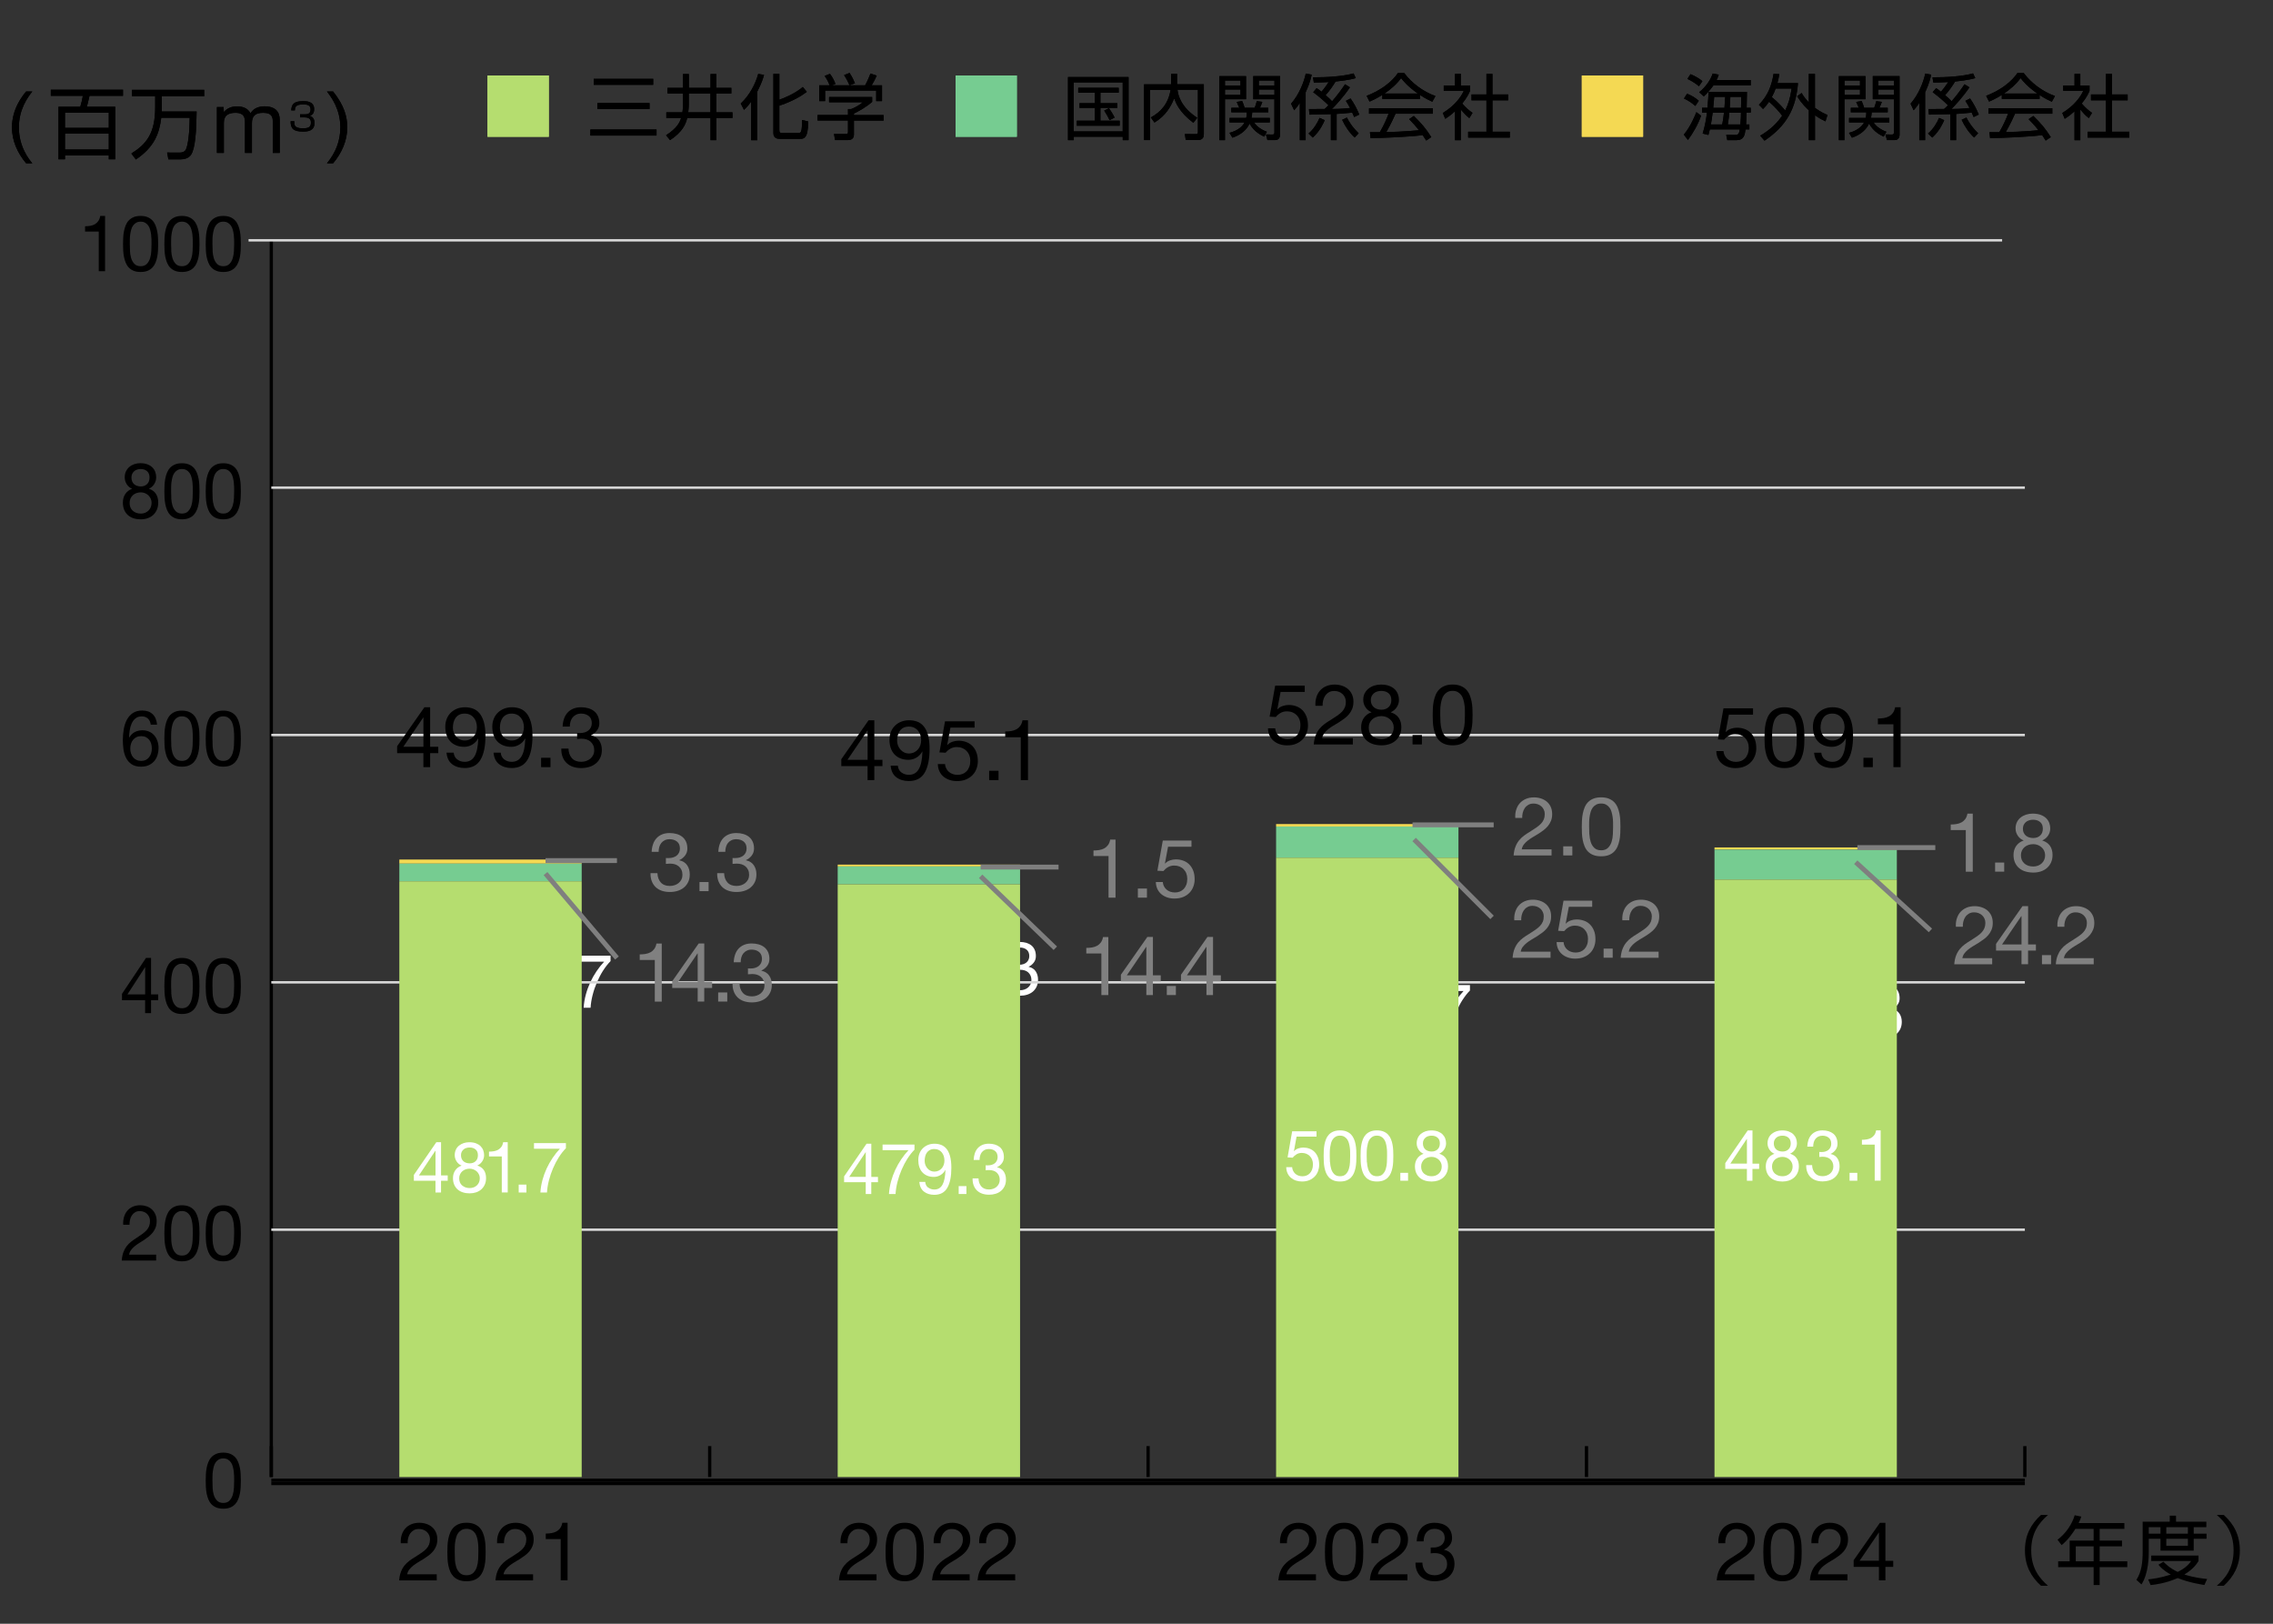 <?xml version="1.0" encoding="UTF-8"?>
<svg xmlns="http://www.w3.org/2000/svg" viewBox="0 0 700 500">
  <rect x="0" y="0" width="700" height="500" fill="#333333" stroke="none"/>
  <defs>
    <style>
      .cls-1 {
        fill: gray;
      }

      .cls-2 {
        fill: #b5dd6f;
      }

      .cls-3 {
        stroke: #d6d6d6;
        stroke-width: .75px;
      }

      .cls-3, .cls-4, .cls-5 {
        fill: none;
      }

      .cls-6 {
        fill: #f4d953;
      }

      .cls-4 {
        stroke: #7f7f7f;
        stroke-width: 1.5px;
      }

      .cls-4, .cls-5 {
        stroke-miterlimit: 10;
      }

      .cls-7 {
        fill: #fff;
      }

      .cls-8 {
        fill: #76cc91;
      }

      .cls-5 {
        stroke: #000;
      }
    </style>
  </defs>
  <g id="_レイヤー_1" data-name="レイヤー 1">
    <g>
      <path d="M9.95,28.17c-1.46,1.85-4.13,5.5-4.13,11.06,0,6.07,3.17,9.89,4.13,11.06h-1.9c-2.64-3.12-4.37-6.96-4.37-11.04,0-5.78,3.31-9.82,4.37-11.09h1.9Z"/>
      <path d="M35.49,32.88v16.18h-1.99v-1.18h-13.49v1.18h-1.99v-16.18h6.7c.43-1.44.6-2.26.79-3.36h-9.86v-1.9h22.23v1.9h-10.32c-.38,1.68-.58,2.52-.82,3.36h8.76ZM20.01,34.7v4.66h13.49v-4.66h-13.49ZM20.01,41.13v4.9h13.49v-4.9h-13.49Z"/>
      <path d="M60.55,34.34c-.07,5.83-.38,11.38-1.75,13.37-.7,1.01-2.04,1.37-3.26,1.37h-3.67l-.41-2.11,3.98.02c.62,0,1.42-.22,1.8-.94.7-1.37,1.15-5.45,1.18-9.79h-8.76c-.6,4.9-2.16,9.05-7.82,12.86l-1.39-1.85c4.66-2.9,7.34-6.22,7.34-14.21v-3.43h-7.13v-1.97h22.23v1.97h-13.06v3.5c0,.53,0,.91-.02,1.2h10.75Z"/>
      <path d="M68.87,32.95l.05,1.56c.98-1.1,2.21-1.75,4.1-1.75,2.02,0,3.31.7,4.15,2.14.82-1.51,2.5-2.16,4.25-2.16,4.73,0,4.73,3.26,4.73,4.42v9.94h-2.14v-9.48c0-1.3-.07-2.88-2.95-2.88-2.3,0-3.48.84-3.48,3.19v9.17h-2.14v-9.17c0-1.37,0-3.19-2.95-3.19-1.99,0-3.55.7-3.55,3.05v9.31h-2.14v-14.14h2.06Z"/>
      <path d="M90.63,37.33c-.02,1.08-.05,2.18,2.58,2.18,1.46,0,2.54-.17,2.54-1.69,0-.59-.03-1.68-1.97-1.68h-1.38v-.94h1.39c.7,0,1.85,0,1.85-1.48,0-1.27-.85-1.57-2.25-1.57-2.38,0-2.56.86-2.58,1.84h-1.12c.08-1.9.84-2.84,3.66-2.84.99,0,3.4,0,3.4,2.47,0,1.66-1.04,1.94-1.36,2.03.36.13,1.47.5,1.47,2.2,0,2.56-2.26,2.67-3.52,2.67-2.94,0-3.85-.87-3.85-3.18h1.13Z"/>
      <path d="M102.58,28.17c3.34,4.18,4.37,7.68,4.37,11.06,0,4.08-1.73,7.94-4.37,11.06h-1.9c2.69-3.26,4.13-6.86,4.13-11.06,0-5.54-2.69-9.22-4.13-11.06h1.9Z"/>
    </g>
    <g>
      <rect class="cls-6" x="487.14" y="23.25" width="18.87" height="18.87"/>
      <g>
        <path d="M518.55,41.45c2.16-2.53,3.56-6.16,3.87-6.93l1.45,1.1c-.86,2.57-2.51,5.43-4.05,7.48l-1.28-1.65ZM522.1,32.63c-1.19-1.03-2.18-1.67-3.5-2.29l.95-1.5c1.5.62,2.46,1.21,3.61,2.2l-1.06,1.58ZM523.2,26.56c-1.45-1.28-3.06-2.02-3.54-2.27l.95-1.45c.88.35,2.66,1.23,3.67,2.16l-1.08,1.56ZM523.28,28.4c1.63-1.32,3.32-3.26,4.18-5.76l1.85.35c-.15.51-.33,1.01-.66,1.65h10.52v1.65h-11.49c-1.21,1.69-2.27,2.73-2.97,3.39l-1.43-1.28ZM526.56,39.87c-.2.88-.29,1.21-.44,1.69l-1.76-.44c.7-2.2,1.1-4.6,1.32-6.43h-1.52v-1.5h1.67c.22-2.24.31-3.81.35-4.88h11.82c-.02.7-.07,4.11-.09,4.88h1.25v1.5h-1.28c-.02,1.25-.13,2.9-.15,3.63h1.01v1.54h-1.19c-.22,1.67-.46,3.3-2.77,3.3h-2.84l-.33-1.63,2.84.02c.99,0,1.14-.55,1.34-1.69h-9.24ZM530.37,38.33c.18-.86.4-2.05.55-3.63h-3.48c-.22,1.8-.48,3.23-.55,3.63h3.48ZM531.07,33.2c.13-1.74.18-2.68.22-3.37h-3.39c-.04.81-.09,1.3-.29,3.37h3.46ZM532.57,34.7c-.07.7-.24,2.44-.46,3.63h3.87c.15-1.85.15-2.42.18-3.63h-3.59ZM536.18,33.2c.02-.88.04-2.55.04-3.37h-3.34c-.02.79-.13,2.49-.18,3.37h3.48Z"/>
        <path d="M541.68,32.26c2.82-2.93,3.89-5.81,4.51-9.53l1.78.09c-.22,1.28-.35,1.98-.59,2.77h6.34c-.64,7.99-3.63,13.22-10.32,17.73l-1.32-1.54c3.28-1.94,5.26-3.94,6.75-6.16-.97-1.32-2.42-2.9-4.03-4.29-.75,1.12-1.36,1.74-1.85,2.24l-1.28-1.32ZM546.83,27.28c-.26.75-.55,1.43-1.17,2.62,2,1.61,3.72,3.63,4.11,4.11.86-1.72,1.56-3.67,1.98-6.73h-4.93ZM562.18,37.38c-.84-.4-1.78-.86-3.23-1.89v7.66h-1.89v-9.18c-2.35-2.16-3.23-3.74-3.59-4.33l1.36-1.01c.44.73,1.03,1.69,2.22,2.9v-8.82h1.89v10.5c1.63,1.21,2.99,1.83,3.87,2.2l-.64,1.98Z"/>
        <path d="M574.52,23.43v7.13h-6.49v12.59h-1.74v-19.71h8.23ZM572.81,24.8h-4.77v1.54h4.77v-1.54ZM572.81,27.57h-4.77v1.65h4.77v-1.65ZM580.11,42.07c-.77-.35-3.1-1.43-4.51-4-.81,1.74-2.49,3.41-5.28,4.33l-.9-1.5c2.95-.77,4.16-2.29,4.64-3.19h-4.62v-1.41h5.13c.18-.75.18-1.28.18-1.72h-4.77v-1.39h2.46c-.35-.84-.51-1.19-.81-1.8l1.69-.29c.26.57.62,1.54.77,2.09h3.08c.31-.7.59-1.83.64-2.05l1.72.22c-.07.22-.31.99-.73,1.83h2.55v1.39h-4.93c-.04.55-.07.97-.22,1.72h5.63v1.41h-4.84c.51.75,1.61,2,3.94,2.86l-.81,1.5ZM585,23.43v18.06c0,.51-.18,1.65-1.54,1.65h-2.35l-.46-1.74,2.02.02c.44,0,.59-.15.59-.73v-10.14h-6.51v-7.13h8.25ZM583.26,24.8h-4.8v1.54h4.8v-1.54ZM583.26,27.57h-4.8v1.65h4.8v-1.65Z"/>
        <path d="M592.87,43.15h-1.8v-11.46c-.77,1.21-1.28,1.74-1.74,2.27l-.95-2.02c2.46-2.82,3.96-6.58,4.53-9.29l1.83.33c-.18.88-.55,2.6-1.87,5.46v14.72ZM593.75,41.12c1.63-1.36,2.79-3.34,3.41-4.82l1.58.7c-.35.84-1.39,3.28-3.67,5.37l-1.32-1.25ZM606.51,26.89c-1.98,2.97-4.58,5.74-5.54,6.67,1.08,0,2.88-.02,5.59-.31-.66-1.19-.97-1.67-1.3-2.2l1.45-.73c1.12,1.61,1.91,3.1,2.68,4.95l-1.58.77c-.33-.77-.44-1.01-.59-1.36-1.61.2-3.94.33-4.8.4v8.08h-1.78v-8.01c-1.06.02-5.68.15-6.6.15l-.15-1.72c.75.02,4.11,0,4.8-.02.2-.15.51-.42,1.21-1.14-1.01-1.03-2.75-2.57-4.71-4.03l1.06-1.25c.57.37.99.68,1.5,1.1,1.01-1.17,1.69-2.18,2.22-2.97-2.58.15-3.76.15-4.58.15l-.26-1.61c4.33.02,9.26-.31,12.5-1.21l.68,1.45c-2.11.62-5.39.97-6.23,1.06-.62,1.08-1.94,2.99-3.06,4.18,1.17,1.01,1.72,1.58,2,1.89,1.8-2.07,2.99-3.76,3.98-5.24l1.52.95ZM607.96,42.35c-1.65-1.54-2.99-3.56-3.85-5.46l1.47-.7c.48.97,1.43,2.71,3.61,4.84l-1.23,1.32Z"/>
        <path d="M628.12,30.47h-11.64v-1.23c-1.96,1.21-3.17,1.74-3.92,2.05l-.9-1.78c6.56-2.57,9.02-6.14,9.62-7.02h1.96c2.29,3.06,5.79,5.72,9.62,7.08l-.97,1.76c-.97-.44-2.2-1.01-3.76-2.07v1.21ZM626.18,35.69c2.35,2.31,3.7,3.85,5.39,6.54l-1.58,1.06c-.35-.59-.62-1.01-1.08-1.69-3.67.53-12.65.92-16.04.92l-.2-1.8h3.04c1.39-2.38,2.22-4.42,2.71-5.7h-6.03v-1.69h19.65v1.69h-11.49c-.53,1.21-1.41,3.12-2.84,5.65.55-.02,3.01-.09,3.48-.11,2.68-.11,4.95-.31,6.58-.46-.22-.29-1.32-1.67-3.04-3.41l1.45-.99ZM627.41,28.8c-3.1-2.2-4.38-3.78-5.15-4.75-1.39,1.94-3.26,3.48-5.1,4.75h10.25Z"/>
        <path d="M640.65,43.17h-1.78v-8.91c-1.39,1.28-2.4,1.94-3.01,2.33l-.75-1.8c3.65-2.2,5.7-5.04,6.45-6.82h-6.16v-1.65h3.48v-3.59h1.78v3.59h2.84v1.67c-.22.53-.79,1.89-2.4,3.89,1.17,1.34,1.94,2,3.17,2.88l-.99,1.61c-1.17-.95-1.41-1.21-2.62-2.64v9.44ZM650.4,22.73v6.36h4.84v1.8h-4.84v9.68h5.35v1.8h-12.83v-1.8h5.63v-9.68h-4.6v-1.8h4.6v-6.36h1.85Z"/>
      </g>
    </g>
    <g>
      <rect class="cls-2" x="150.14" y="23.25" width="18.87" height="18.87"/>
      <g>
        <path d="M202.19,39.87v1.87h-20.38v-1.87h20.38ZM201.16,24.27v1.85h-18.31v-1.85h18.31ZM200.04,31.73v1.83h-16.06v-1.83h16.06Z"/>
        <path d="M210.31,22.79h1.83v4.25h6.67v-4.25h1.8v4.25h4.62v1.74h-4.62v5.81h4.97v1.74h-4.97v6.82h-1.8v-6.82h-7.17c-.46,1.91-1.41,4.25-5.28,6.82l-1.25-1.5c3.39-2.16,4.27-4.03,4.64-5.32h-4.55v-1.74h4.95c.18-1.06.18-2.16.18-2.31v-3.5h-4.75v-1.74h4.75v-4.25ZM212.13,32.21c0,.51-.07,1.54-.18,2.38h6.84v-5.81h-6.67v3.43Z"/>
        <path d="M233.21,43.17h-1.87v-11.9c-1.08,1.5-1.58,1.96-2.22,2.55l-1.01-1.94c2.75-2.55,4.53-6.01,5.39-9.13l1.8.31c-.24.86-.7,2.49-2.09,5.15v14.96ZM248.46,28.27c-2.68,2.13-6.49,3.65-8.45,4.27v7.44c0,.79.11.97.97.97h4.84c.81,0,1.17,0,1.19-4l1.89.46c-.02,5.35-1.39,5.35-2.55,5.35h-6.07c-.86,0-2.11-.11-2.11-1.83v-18.2h1.85v7.97c1.41-.48,4.77-1.85,7.22-3.92l1.23,1.5Z"/>
        <path d="M268.57,31.38c-1.76,1.56-3.76,2.68-5.59,3.59v.46h9.15v1.69h-9.15v4.33c0,1.45-1.14,1.69-1.8,1.69h-4l-.35-1.89,3.59.02c.68,0,.73-.18.73-.68v-3.48h-9.37v-1.69h9.37v-1.83h.95c.51-.2,2.27-.92,3.56-2.09h-10.34v-1.63h13.27v1.5ZM266.43,26.27c.68-1.19,1.47-3.17,1.65-3.63l1.92.64c-.44,1.03-.99,2.07-1.56,2.99h3.19v4.86h-1.8v-3.23h-15.73v3.23h-1.8v-4.86h3.19c-.44-1.28-1.17-2.38-1.52-2.9l1.63-.64c.88,1.17,1.39,2.29,1.69,3.12l-1.1.42h10.25ZM261.61,26.25c-.4-.97-1.01-2.13-1.67-3.12l1.69-.68c.9,1.32,1.52,2.82,1.67,3.21l-1.69.59Z"/>
      </g>
    </g>
    <g>
      <rect class="cls-8" x="294.28" y="23.25" width="18.87" height="18.87"/>
      <g>
        <path d="M330.68,43.15h-1.78v-19.43h18.66v19.43h-1.8v-1.03h-15.07v1.03ZM330.68,40.46h15.07v-15.07h-15.07v15.07ZM344.52,27.02v1.52h-5.63v3.23h5.19v1.45h-5.19v3.94h5.94v1.56h-13.22v-1.56h5.57v-3.94h-4.73v-1.45h4.73v-3.23h-5.13v-1.52h12.48ZM341.72,36.99c-.35-.75-1.1-2.07-1.67-2.95l1.47-.73c.4.57,1.25,1.87,1.74,2.9l-1.54.77Z"/>
        <path d="M360.66,22.73h1.85v3.21h8.23v15.31c0,.51,0,1.87-1.83,1.87h-3.74l-.29-1.85,3.41.02c.29,0,.62-.02.62-.57v-13.07h-6.29c.24,1.83,1.08,5.32,6.09,8.63l-1.21,1.54c-4.36-3.32-5.41-6.18-5.9-7.52-1.03,2.51-2.55,5.3-6.07,7.44l-1.12-1.58c3.04-1.63,5.39-4.22,6.09-8.49h-6.32v15.47h-1.85v-17.18h8.32v-3.21Z"/>
        <path d="M383.74,23.43v7.13h-6.49v12.59h-1.74v-19.71h8.23ZM382.02,24.8h-4.77v1.54h4.77v-1.54ZM382.02,27.57h-4.77v1.65h4.77v-1.65ZM389.33,42.07c-.77-.35-3.1-1.43-4.51-4-.81,1.74-2.49,3.41-5.28,4.33l-.9-1.5c2.95-.77,4.16-2.29,4.64-3.19h-4.62v-1.41h5.13c.18-.75.18-1.28.18-1.72h-4.77v-1.39h2.46c-.35-.84-.51-1.19-.81-1.8l1.69-.29c.26.57.62,1.54.77,2.09h3.08c.31-.7.59-1.83.64-2.05l1.72.22c-.07.22-.31.99-.73,1.83h2.55v1.39h-4.93c-.04.55-.07.97-.22,1.72h5.63v1.41h-4.84c.51.75,1.61,2,3.94,2.86l-.81,1.5ZM394.21,23.43v18.06c0,.51-.18,1.65-1.54,1.65h-2.35l-.46-1.74,2.02.02c.44,0,.59-.15.59-.73v-10.14h-6.51v-7.13h8.25ZM392.48,24.8h-4.8v1.54h4.8v-1.54ZM392.48,27.57h-4.8v1.65h4.8v-1.65Z"/>
        <path d="M402.09,43.15h-1.8v-11.46c-.77,1.21-1.28,1.74-1.74,2.27l-.95-2.02c2.46-2.82,3.96-6.58,4.53-9.29l1.83.33c-.18.88-.55,2.6-1.87,5.46v14.72ZM402.97,41.12c1.63-1.36,2.79-3.34,3.41-4.82l1.58.7c-.35.84-1.39,3.28-3.67,5.37l-1.32-1.25ZM415.73,26.89c-1.98,2.97-4.58,5.74-5.54,6.67,1.08,0,2.88-.02,5.59-.31-.66-1.19-.97-1.67-1.3-2.2l1.45-.73c1.12,1.61,1.91,3.1,2.68,4.95l-1.58.77c-.33-.77-.44-1.01-.59-1.36-1.61.2-3.94.33-4.8.4v8.08h-1.78v-8.01c-1.06.02-5.68.15-6.6.15l-.15-1.72c.75.02,4.11,0,4.8-.02.2-.15.51-.42,1.21-1.14-1.01-1.03-2.75-2.57-4.71-4.03l1.06-1.25c.57.37.99.68,1.5,1.1,1.01-1.17,1.69-2.18,2.22-2.97-2.58.15-3.76.15-4.58.15l-.26-1.61c4.33.02,9.26-.31,12.5-1.21l.68,1.45c-2.11.62-5.39.97-6.23,1.06-.62,1.08-1.94,2.99-3.06,4.18,1.17,1.01,1.72,1.58,2,1.89,1.8-2.07,2.99-3.76,3.98-5.24l1.52.95ZM417.18,42.35c-1.65-1.54-2.99-3.56-3.85-5.46l1.47-.7c.48.97,1.43,2.71,3.61,4.84l-1.23,1.32Z"/>
        <path d="M437.33,30.47h-11.64v-1.23c-1.96,1.21-3.17,1.74-3.92,2.05l-.9-1.78c6.56-2.57,9.02-6.14,9.62-7.02h1.96c2.29,3.06,5.79,5.72,9.62,7.08l-.97,1.76c-.97-.44-2.2-1.01-3.76-2.07v1.21ZM435.4,35.69c2.35,2.31,3.7,3.85,5.39,6.54l-1.58,1.06c-.35-.59-.62-1.01-1.08-1.69-3.67.53-12.65.92-16.04.92l-.2-1.8h3.04c1.39-2.38,2.22-4.42,2.71-5.7h-6.03v-1.69h19.65v1.69h-11.49c-.53,1.21-1.41,3.12-2.84,5.65.55-.02,3.01-.09,3.48-.11,2.68-.11,4.95-.31,6.58-.46-.22-.29-1.32-1.67-3.04-3.41l1.45-.99ZM436.63,28.8c-3.1-2.2-4.38-3.78-5.15-4.75-1.39,1.94-3.26,3.48-5.1,4.75h10.25Z"/>
        <path d="M449.87,43.17h-1.78v-8.91c-1.39,1.28-2.4,1.94-3.01,2.33l-.75-1.8c3.65-2.2,5.7-5.04,6.45-6.82h-6.16v-1.65h3.48v-3.59h1.78v3.59h2.84v1.67c-.22.53-.79,1.89-2.4,3.89,1.17,1.34,1.94,2,3.17,2.88l-.99,1.61c-1.17-.95-1.41-1.21-2.62-2.64v9.44ZM459.62,22.73v6.36h4.84v1.8h-4.84v9.68h5.35v1.8h-12.83v-1.8h5.63v-9.68h-4.6v-1.8h4.6v-6.36h1.85Z"/>
      </g>
    </g>
    <g>
      <path class="cls-7" d="M146.53,304.78v1.72h-2.16v3.82h-1.8v-3.82h-7.01v-1.89l7.28-10.6h1.53v10.76h2.16ZM142.56,296.8h-.04l-5.32,7.98h5.36v-7.98Z"/>
      <path class="cls-7" d="M150.86,308.23c.56.43,1.22.64,1.98.64,1.17,0,2.05-.52,2.64-1.55.59-1.03.91-2.62.97-4.75l-.05-.05c-.36.69-.87,1.24-1.53,1.64s-1.38.61-2.16.61-1.53-.13-2.16-.4c-.63-.27-1.16-.64-1.59-1.12-.43-.48-.75-1.05-.97-1.73-.22-.67-.33-1.41-.33-2.21s.13-1.5.38-2.15c.26-.65.62-1.21,1.08-1.68s1.02-.83,1.67-1.09c.65-.26,1.35-.39,2.12-.39s1.46.12,2.12.36c.66.24,1.24.65,1.74,1.23.5.58.89,1.38,1.18,2.38.29,1,.44,2.28.44,3.83,0,2.82-.44,4.99-1.32,6.5-.88,1.51-2.29,2.27-4.23,2.27-1.34,0-2.45-.34-3.34-1.04-.89-.69-1.39-1.74-1.51-3.15h1.92c.07.8.39,1.41.95,1.84ZM155.9,298.04c-.14-.44-.35-.84-.63-1.18-.28-.34-.62-.62-1.03-.82s-.88-.3-1.42-.3c-.57,0-1.06.11-1.45.32-.4.21-.72.5-.97.86s-.43.77-.54,1.23-.17.94-.17,1.45c0,.44.08.87.24,1.29s.38.78.65,1.1c.28.32.61.58.99.77.38.19.81.29,1.27.29.5,0,.95-.1,1.35-.29.41-.19.75-.45,1.04-.78.29-.33.5-.71.65-1.15.15-.44.23-.89.23-1.37,0-.51-.07-.98-.21-1.43Z"/>
      <path class="cls-7" d="M160.1,297.49c.21-.71.54-1.31.98-1.83.44-.51,1-.92,1.66-1.21.66-.29,1.41-.44,2.25-.44.69,0,1.34.1,1.95.31s1.14.51,1.59.9c.45.39.81.88,1.07,1.46.26.58.39,1.26.39,2.02,0,.72-.11,1.36-.33,1.91-.22.55-.51,1.05-.87,1.48-.36.44-.77.83-1.24,1.18s-.95.69-1.44,1.01c-.5.31-.99.61-1.49.91-.5.3-.95.62-1.36.95-.41.34-.77.7-1.06,1.09-.29.39-.48.84-.57,1.35h8.2v1.72h-10.44c.08-.97.24-1.79.51-2.47.26-.68.6-1.28,1-1.78s.86-.95,1.38-1.33c.51-.38,1.04-.74,1.6-1.08.68-.43,1.27-.82,1.78-1.18.51-.36.94-.72,1.27-1.09s.59-.77.77-1.2c.17-.43.26-.93.26-1.5,0-.45-.08-.85-.25-1.21-.17-.36-.39-.67-.67-.93-.28-.26-.6-.46-.98-.6-.38-.14-.77-.21-1.19-.21-.56,0-1.03.12-1.43.36-.4.24-.73.55-.98.93-.26.38-.44.82-.55,1.3-.11.48-.16.97-.15,1.46h-1.92c-.04-.83.04-1.59.25-2.3Z"/>
      <path class="cls-7" d="M175.2,307.77v2.55h-2.5v-2.55h2.5Z"/>
      <path class="cls-7" d="M185.73,298.87c-.71,1.12-1.33,2.32-1.88,3.59-.55,1.27-1,2.58-1.34,3.93-.35,1.35-.56,2.66-.63,3.93h-2.14c.09-1.38.31-2.73.67-4.04.35-1.31.81-2.57,1.36-3.77.56-1.2,1.2-2.34,1.93-3.42s1.51-2.06,2.36-2.97h-8.38v-1.84h10.35v1.68c-.81.81-1.57,1.78-2.28,2.9Z"/>
    </g>
    <g>
      <path class="cls-7" d="M270.74,292.07l-.86,4.69.04.05c.35-.4.79-.69,1.34-.88.55-.19,1.09-.29,1.63-.29.71,0,1.38.12,2.01.34.63.23,1.18.58,1.65,1.05.47.47.83,1.05,1.1,1.75.27.7.41,1.51.41,2.45,0,.69-.12,1.36-.35,2.01-.23.65-.58,1.23-1.05,1.74s-1.05.91-1.75,1.21-1.51.45-2.45.45c-.69,0-1.34-.1-1.95-.31-.61-.21-1.15-.51-1.61-.9-.47-.39-.83-.88-1.1-1.46-.27-.58-.41-1.24-.43-1.98h1.92c.03.41.13.8.3,1.16.17.36.41.67.7.94.29.27.64.47,1.04.62.4.15.84.22,1.32.22.45,0,.88-.08,1.3-.24.41-.16.77-.4,1.08-.72.31-.32.55-.72.73-1.21.18-.48.27-1.05.27-1.69,0-.54-.09-1.03-.26-1.48-.17-.45-.42-.84-.73-1.17-.32-.33-.7-.59-1.14-.77-.44-.18-.94-.28-1.48-.28-.63,0-1.19.14-1.68.42-.49.28-.92.66-1.3,1.12l-1.65-.09,1.49-8.46h7.89v1.73h-6.45Z"/>
      <path class="cls-7" d="M279.55,296.51c.03-.64.1-1.27.23-1.89.12-.61.29-1.2.52-1.75.23-.55.53-1.04.92-1.45.39-.41.88-.74,1.48-.99.59-.25,1.3-.37,2.13-.37s1.54.12,2.13.37c.59.25,1.09.58,1.48.99.39.41.7.9.92,1.45.23.55.4,1.13.52,1.75s.2,1.24.23,1.89c.03.64.04,1.27.04,1.86s-.02,1.22-.04,1.86c-.03.64-.11,1.27-.23,1.89s-.29,1.19-.52,1.74c-.23.54-.53,1.02-.92,1.44-.39.41-.88.74-1.47.98-.59.24-1.3.36-2.14.36s-1.54-.12-2.13-.36c-.59-.24-1.09-.56-1.48-.98-.39-.41-.7-.89-.92-1.44-.23-.54-.4-1.12-.52-1.74-.12-.61-.2-1.24-.23-1.89-.03-.64-.04-1.27-.04-1.86s.01-1.22.04-1.86ZM281.59,300.4c.04.76.16,1.47.36,2.14.2.67.53,1.23.98,1.69.45.46,1.08.69,1.89.69s1.44-.23,1.89-.69c.45-.46.78-1.02.98-1.69.2-.67.32-1.38.36-2.14s.06-1.44.06-2.06c0-.4,0-.84-.01-1.32,0-.48-.05-.97-.11-1.45-.07-.48-.17-.95-.29-1.41-.13-.46-.32-.86-.56-1.21-.25-.34-.56-.62-.94-.84-.38-.21-.83-.32-1.38-.32s-1,.11-1.38.32-.69.49-.94.84c-.25.35-.44.75-.56,1.21s-.23.93-.29,1.41c-.07.48-.1.97-.11,1.45,0,.48-.01.92-.01,1.32,0,.61.02,1.3.06,2.06Z"/>
      <path class="cls-7" d="M294.67,292.07l-.86,4.69.04.05c.35-.4.79-.69,1.34-.88.55-.19,1.09-.29,1.63-.29.71,0,1.38.12,2.01.34.63.23,1.18.58,1.65,1.05.47.47.83,1.05,1.1,1.75.27.7.41,1.51.41,2.45,0,.69-.12,1.36-.35,2.01-.23.65-.58,1.23-1.05,1.74s-1.05.91-1.75,1.21-1.51.45-2.45.45c-.69,0-1.34-.1-1.95-.31-.61-.21-1.15-.51-1.61-.9-.47-.39-.83-.88-1.1-1.46-.27-.58-.41-1.24-.43-1.98h1.92c.03.41.13.8.3,1.16.17.36.41.67.7.94.29.27.64.47,1.04.62.4.15.84.22,1.32.22.45,0,.88-.08,1.3-.24.41-.16.77-.4,1.08-.72.31-.32.55-.72.73-1.21.18-.48.27-1.05.27-1.69,0-.54-.09-1.03-.26-1.48-.17-.45-.42-.84-.73-1.17-.32-.33-.7-.59-1.14-.77-.44-.18-.94-.28-1.48-.28-.63,0-1.19.14-1.68.42-.49.28-.92.66-1.3,1.12l-1.65-.09,1.49-8.46h7.89v1.73h-6.45Z"/>
      <path class="cls-7" d="M306.87,303.82v2.55h-2.5v-2.55h2.5Z"/>
      <path class="cls-7" d="M313.31,297.08h.63c.41,0,.79-.06,1.16-.17.37-.11.69-.28.97-.51.28-.22.5-.5.66-.84.17-.34.25-.72.25-1.15,0-.87-.27-1.53-.81-1.97-.54-.44-1.22-.66-2.03-.66-.51,0-.96.1-1.34.29-.38.19-.7.45-.95.77-.25.32-.43.7-.55,1.13-.12.43-.18.88-.18,1.36h-1.92c.03-.78.15-1.5.37-2.14.22-.64.53-1.2.94-1.66s.91-.82,1.52-1.08c.61-.26,1.31-.39,2.11-.39.69,0,1.33.09,1.93.26.59.18,1.11.44,1.54.79.44.35.78.8,1.03,1.36.25.55.37,1.2.37,1.96s-.21,1.39-.63,1.95c-.42.57-.95,1-1.58,1.29v.05c.98.22,1.7.68,2.17,1.4.47.72.71,1.57.71,2.55,0,.81-.15,1.53-.44,2.15-.29.62-.69,1.14-1.18,1.55-.5.41-1.08.72-1.75.93s-1.38.31-2.13.31c-.81,0-1.55-.12-2.21-.34-.66-.23-1.22-.57-1.69-1.02s-.82-1.01-1.07-1.67c-.25-.66-.36-1.41-.35-2.25h1.92c.03,1.06.33,1.92.9,2.59.57.67,1.4,1,2.5,1,.47,0,.91-.07,1.33-.22.42-.15.79-.35,1.1-.62.32-.27.57-.6.75-.99.19-.39.28-.83.28-1.32s-.09-.96-.27-1.35c-.18-.39-.42-.72-.72-.99-.3-.27-.66-.47-1.07-.6-.41-.13-.86-.2-1.34-.2-.41,0-.79.02-1.15.07v-1.66c.08.02.14.02.2.02Z"/>
    </g>
    <g>
      <path class="cls-7" d="M411.2,313.83v1.72h-2.16v3.82h-1.8v-3.82h-7.01v-1.89l7.28-10.6h1.53v10.76h2.16ZM407.23,305.85h-.04l-5.32,7.98h5.37v-7.98Z"/>
      <path class="cls-7" d="M413.41,305.45c.25-.51.6-.95,1.04-1.3.44-.35.93-.62,1.5-.81.56-.18,1.15-.28,1.77-.28.87,0,1.62.12,2.23.36.62.24,1.12.55,1.5.94.38.39.67.84.85,1.33.18.5.27,1.01.27,1.53,0,.74-.2,1.41-.6,2.01-.4.61-.94,1.06-1.61,1.37.96.31,1.67.81,2.14,1.51.46.7.7,1.55.7,2.56,0,.8-.14,1.5-.42,2.12s-.65,1.13-1.13,1.55-1.03.74-1.68.95c-.65.21-1.34.32-2.07.32s-1.48-.1-2.14-.3-1.24-.51-1.72-.92c-.49-.41-.87-.93-1.15-1.55-.28-.62-.42-1.35-.42-2.17,0-.97.24-1.8.72-2.52.48-.71,1.17-1.23,2.07-1.55-.68-.28-1.22-.72-1.62-1.35-.41-.62-.61-1.3-.61-2.04,0-.67.13-1.27.38-1.78ZM415.45,317.08c.64.56,1.45.84,2.45.84.48,0,.92-.08,1.32-.24s.74-.38,1.04-.67c.29-.28.52-.62.68-1,.16-.38.24-.8.24-1.26s-.09-.85-.26-1.23-.41-.7-.71-.98-.65-.49-1.05-.66-.82-.24-1.27-.24-.91.07-1.32.22c-.41.15-.77.36-1.08.63-.31.28-.55.61-.72.99-.17.38-.26.81-.26,1.29,0,.98.32,1.75.96,2.31ZM415.28,308.46c.15.33.35.6.61.82.25.21.56.38.9.48.35.11.71.16,1.1.16.77,0,1.4-.23,1.89-.69s.74-1.1.74-1.93-.25-1.45-.75-1.87c-.5-.42-1.15-.63-1.93-.63-.38,0-.74.05-1.08.16s-.64.27-.89.48c-.25.22-.45.48-.6.78-.15.31-.23.67-.23,1.08,0,.45.08.83.23,1.16Z"/>
      <path class="cls-7" d="M429.63,319.37v-11.68h-4.15v-1.56c.54,0,1.07-.04,1.58-.13.51-.08.97-.24,1.39-.47.41-.23.76-.54,1.05-.94.29-.4.48-.9.59-1.52h1.46v16.31h-1.92Z"/>
      <path class="cls-7" d="M439.87,316.82v2.55h-2.5v-2.55h2.5Z"/>
      <path class="cls-7" d="M450.39,307.92c-.71,1.12-1.33,2.32-1.88,3.59-.55,1.27-1,2.58-1.34,3.93-.35,1.35-.56,2.66-.63,3.93h-2.14c.09-1.38.31-2.73.67-4.04.35-1.31.81-2.57,1.36-3.77.56-1.2,1.2-2.34,1.93-3.42.73-1.07,1.51-2.06,2.36-2.97h-8.38v-1.84h10.35v1.68c-.81.81-1.57,1.78-2.28,2.9Z"/>
    </g>
    <g>
      <path class="cls-7" d="M544.2,313.83v1.72h-2.16v3.82h-1.8v-3.82h-7.01v-1.89l7.28-10.6h1.53v10.76h2.16ZM540.23,305.85h-.04l-5.32,7.98h5.37v-7.98Z"/>
      <path class="cls-7" d="M553.75,307.92c-.71,1.12-1.33,2.32-1.88,3.59-.55,1.27-1,2.58-1.34,3.93-.35,1.35-.56,2.66-.63,3.93h-2.14c.09-1.38.31-2.73.67-4.04.35-1.31.81-2.57,1.36-3.77.56-1.2,1.2-2.34,1.93-3.42.73-1.07,1.51-2.06,2.36-2.97h-8.38v-1.84h10.35v1.68c-.81.81-1.57,1.78-2.28,2.9Z"/>
      <path class="cls-7" d="M560.49,317.28c.56.43,1.22.64,1.98.64,1.17,0,2.05-.52,2.64-1.55.59-1.03.91-2.62.97-4.75l-.05-.05c-.36.69-.87,1.24-1.53,1.64s-1.38.61-2.16.61-1.53-.13-2.16-.4c-.63-.27-1.16-.64-1.59-1.12-.43-.48-.75-1.05-.97-1.73-.22-.67-.33-1.41-.33-2.21s.13-1.5.38-2.15c.26-.65.62-1.21,1.08-1.68s1.02-.83,1.67-1.09,1.35-.39,2.12-.39,1.46.12,2.12.36c.66.24,1.24.65,1.74,1.23.5.58.89,1.38,1.18,2.38.29,1,.44,2.28.44,3.83,0,2.82-.44,4.99-1.32,6.5-.88,1.51-2.29,2.27-4.23,2.27-1.34,0-2.45-.34-3.34-1.04-.89-.69-1.39-1.74-1.51-3.15h1.92c.08.8.39,1.41.95,1.84ZM565.53,307.09c-.14-.44-.35-.84-.63-1.18-.28-.34-.62-.62-1.03-.82-.41-.2-.88-.3-1.42-.3-.57,0-1.06.11-1.45.32-.4.21-.72.5-.97.86s-.43.77-.54,1.23c-.11.46-.17.94-.17,1.45,0,.44.08.87.24,1.29.16.41.38.78.65,1.1s.61.58.99.77c.38.19.81.29,1.27.29.5,0,.95-.1,1.35-.29.41-.19.75-.45,1.04-.78.29-.33.5-.71.65-1.15.15-.44.22-.89.22-1.37,0-.51-.07-.98-.21-1.43Z"/>
      <path class="cls-7" d="M572.87,316.82v2.55h-2.5v-2.55h2.5Z"/>
      <path class="cls-7" d="M579.31,310.08h.63c.41,0,.79-.06,1.16-.17.37-.11.69-.28.97-.51.28-.22.5-.5.66-.84.17-.34.25-.72.25-1.15,0-.87-.27-1.53-.81-1.97-.54-.44-1.22-.66-2.03-.66-.51,0-.96.1-1.34.29-.38.19-.7.45-.95.77-.25.32-.43.7-.55,1.13-.12.43-.18.88-.18,1.36h-1.92c.03-.78.15-1.5.37-2.14.22-.64.53-1.2.94-1.66.41-.46.91-.82,1.52-1.08s1.31-.39,2.11-.39c.69,0,1.33.09,1.93.26.59.18,1.11.44,1.54.79.44.35.78.8,1.03,1.36.25.55.37,1.2.37,1.96s-.21,1.39-.63,1.95c-.42.57-.95,1-1.58,1.29v.05c.98.22,1.7.68,2.17,1.4s.71,1.57.71,2.55c0,.81-.15,1.53-.44,2.15-.29.62-.69,1.14-1.18,1.55s-1.08.72-1.75.93c-.67.21-1.38.31-2.13.31-.81,0-1.55-.12-2.21-.34-.66-.23-1.22-.57-1.69-1.02s-.82-1.01-1.07-1.67-.36-1.41-.35-2.25h1.92c.03,1.06.33,1.92.9,2.59s1.41,1,2.5,1c.47,0,.91-.07,1.33-.22.42-.15.79-.35,1.1-.62.32-.27.57-.6.75-.99.19-.39.28-.83.28-1.32s-.09-.96-.27-1.35c-.18-.39-.42-.72-.72-.99-.3-.27-.66-.47-1.07-.6-.41-.13-.86-.2-1.34-.2-.41,0-.79.02-1.15.07v-1.66c.08.02.14.02.2.02Z"/>
    </g>
    <g>
      <path d="M259.14,472.68c.23-.77.6-1.43,1.09-1.99s1.1-1,1.84-1.31,1.57-.47,2.5-.47c.77,0,1.49.11,2.16.34.68.23,1.26.55,1.76.98.5.42.9.95,1.19,1.59.29.63.44,1.37.44,2.2,0,.78-.12,1.47-.36,2.08-.24.6-.56,1.14-.96,1.61s-.86.9-1.38,1.29c-.52.38-1.05.75-1.6,1.1-.55.33-1.1.66-1.65.99-.55.33-1.05.67-1.51,1.04-.46.37-.85.76-1.18,1.19-.32.43-.54.91-.64,1.46h9.1v1.88h-11.57c.08-1.05.27-1.95.56-2.69.29-.74.66-1.39,1.11-1.94.45-.55.96-1.03,1.52-1.45.57-.42,1.16-.81,1.78-1.17.75-.47,1.41-.9,1.97-1.29s1.04-.79,1.41-1.19c.38-.4.66-.83.85-1.3.19-.47.29-1.01.29-1.62,0-.48-.09-.92-.27-1.31-.18-.39-.43-.73-.74-1.01-.31-.28-.67-.5-1.09-.65-.42-.15-.86-.22-1.33-.22-.62,0-1.15.13-1.59.39-.44.26-.8.6-1.09,1.01-.28.42-.49.89-.61,1.41-.12.52-.18,1.05-.16,1.59h-2.12c-.05-.9.04-1.73.27-2.5Z"/>
      <path d="M272.77,475.91c.03-.7.12-1.38.25-2.05.13-.67.32-1.3.57-1.9.25-.6.59-1.12,1.03-1.58.43-.45.98-.81,1.64-1.08.66-.27,1.45-.4,2.36-.4s1.7.13,2.36.4c.66.27,1.2.62,1.64,1.08.43.45.77.97,1.02,1.58.25.6.44,1.23.57,1.9.13.67.22,1.35.25,2.05.03.7.05,1.38.05,2.02s-.02,1.33-.05,2.03-.12,1.38-.25,2.05c-.13.67-.32,1.3-.57,1.89s-.59,1.11-1.02,1.56c-.43.45-.98.8-1.62,1.06-.65.26-1.44.39-2.38.39s-1.7-.13-2.36-.39c-.66-.26-1.2-.61-1.64-1.06-.43-.45-.78-.97-1.03-1.56s-.44-1.22-.57-1.89c-.13-.67-.22-1.35-.25-2.05-.03-.7-.05-1.38-.05-2.03s.02-1.33.05-2.02ZM275.03,480.15c.04.83.18,1.6.4,2.33.22.72.59,1.34,1.09,1.84s1.2.75,2.1.75,1.6-.25,2.1-.75.86-1.11,1.09-1.84c.22-.73.36-1.5.4-2.33.04-.83.06-1.57.06-2.24,0-.43,0-.91-.01-1.44,0-.53-.05-1.05-.12-1.58-.07-.53-.18-1.04-.32-1.54-.14-.5-.35-.94-.62-1.31-.28-.38-.62-.68-1.04-.91-.42-.23-.93-.35-1.52-.35s-1.11.12-1.53.35-.76.54-1.04.91c-.28.38-.48.81-.62,1.31-.14.5-.25,1.01-.33,1.54-.08.52-.12,1.05-.12,1.58,0,.52-.01,1-.01,1.44,0,.67.02,1.41.06,2.24Z"/>
      <path d="M287.82,472.68c.23-.77.6-1.43,1.09-1.99s1.1-1,1.84-1.31,1.57-.47,2.5-.47c.77,0,1.49.11,2.16.34.68.23,1.26.55,1.76.98.5.42.9.95,1.19,1.59.29.63.44,1.37.44,2.2,0,.78-.12,1.47-.36,2.08-.24.6-.56,1.14-.96,1.61s-.86.9-1.38,1.29c-.52.38-1.05.75-1.6,1.1-.55.33-1.1.66-1.65.99-.55.33-1.05.67-1.51,1.04-.46.37-.85.76-1.18,1.19-.32.43-.54.91-.64,1.46h9.1v1.88h-11.57c.08-1.05.27-1.95.56-2.69.29-.74.66-1.39,1.11-1.94.45-.55.96-1.03,1.52-1.45.57-.42,1.16-.81,1.78-1.17.75-.47,1.41-.9,1.97-1.29s1.04-.79,1.41-1.19c.38-.4.66-.83.85-1.3.19-.47.29-1.01.29-1.62,0-.48-.09-.92-.27-1.31-.18-.39-.43-.73-.74-1.01-.31-.28-.67-.5-1.09-.65-.42-.15-.86-.22-1.33-.22-.62,0-1.15.13-1.59.39-.44.26-.8.6-1.09,1.01-.28.42-.49.89-.61,1.41-.12.52-.18,1.05-.16,1.59h-2.12c-.05-.9.04-1.73.27-2.5Z"/>
      <path d="M301.84,472.68c.23-.77.6-1.43,1.09-1.99s1.1-1,1.84-1.31,1.57-.47,2.5-.47c.77,0,1.49.11,2.16.34.68.23,1.26.55,1.76.98.5.42.9.95,1.19,1.59.29.63.44,1.37.44,2.2,0,.78-.12,1.47-.36,2.08-.24.6-.56,1.14-.96,1.61s-.86.9-1.38,1.29c-.52.38-1.05.75-1.6,1.1-.55.33-1.1.66-1.65.99-.55.33-1.05.67-1.51,1.04-.46.37-.85.76-1.18,1.19-.32.43-.54.91-.64,1.46h9.1v1.88h-11.57c.08-1.05.27-1.95.56-2.69.29-.74.66-1.39,1.11-1.94.45-.55.96-1.03,1.52-1.45.57-.42,1.16-.81,1.78-1.17.75-.47,1.41-.9,1.97-1.29s1.04-.79,1.41-1.19c.38-.4.66-.83.85-1.3.19-.47.29-1.01.29-1.62,0-.48-.09-.92-.27-1.31-.18-.39-.43-.73-.74-1.01-.31-.28-.67-.5-1.09-.65-.42-.15-.86-.22-1.33-.22-.62,0-1.15.13-1.59.39-.44.26-.8.6-1.09,1.01-.28.42-.49.89-.61,1.41-.12.52-.18,1.05-.16,1.59h-2.12c-.05-.9.04-1.73.27-2.5Z"/>
    </g>
    <g>
      <path d="M123.7,472.68c.23-.77.6-1.43,1.09-1.99s1.1-1,1.84-1.31,1.57-.47,2.5-.47c.77,0,1.49.11,2.16.34.68.23,1.26.55,1.76.98.5.42.9.95,1.19,1.59.29.63.44,1.37.44,2.2,0,.78-.12,1.47-.36,2.08-.24.6-.56,1.14-.96,1.61s-.86.9-1.38,1.29c-.52.38-1.05.75-1.6,1.1-.55.33-1.1.66-1.65.99-.55.33-1.05.67-1.51,1.04-.46.37-.85.76-1.18,1.19-.32.43-.54.91-.64,1.46h9.1v1.88h-11.57c.08-1.05.27-1.95.56-2.69.29-.74.66-1.39,1.11-1.94.45-.55.96-1.03,1.52-1.45.57-.42,1.16-.81,1.78-1.17.75-.47,1.41-.9,1.97-1.29s1.04-.79,1.41-1.19c.38-.4.66-.83.85-1.3.19-.47.29-1.01.29-1.62,0-.48-.09-.92-.27-1.31-.18-.39-.43-.73-.74-1.01-.31-.28-.67-.5-1.09-.65-.42-.15-.86-.22-1.33-.22-.62,0-1.15.13-1.59.39-.44.26-.8.6-1.09,1.01-.28.42-.49.89-.61,1.41-.12.52-.18,1.05-.16,1.59h-2.12c-.05-.9.04-1.73.27-2.5Z"/>
      <path d="M137.82,475.91c.03-.7.12-1.38.25-2.05.13-.67.32-1.3.57-1.9.25-.6.59-1.12,1.03-1.58.43-.45.98-.81,1.64-1.08.66-.27,1.45-.4,2.36-.4s1.7.13,2.36.4c.66.27,1.2.62,1.64,1.08.43.45.77.97,1.02,1.58.25.6.44,1.23.57,1.9.13.67.22,1.35.25,2.05.03.7.05,1.38.05,2.02s-.02,1.33-.05,2.03-.12,1.38-.25,2.05c-.13.67-.32,1.3-.57,1.89s-.59,1.11-1.02,1.56c-.43.45-.98.8-1.62,1.06-.65.26-1.44.39-2.38.39s-1.7-.13-2.36-.39c-.66-.26-1.2-.61-1.64-1.06-.43-.45-.78-.97-1.03-1.56s-.44-1.22-.57-1.89c-.13-.67-.22-1.35-.25-2.05-.03-.7-.05-1.38-.05-2.03s.02-1.33.05-2.02ZM140.08,480.15c.04.83.18,1.6.4,2.33.22.72.59,1.34,1.09,1.84s1.2.75,2.1.75,1.6-.25,2.1-.75.86-1.11,1.09-1.84c.22-.73.36-1.5.4-2.33.04-.83.06-1.57.06-2.24,0-.43,0-.91-.01-1.44,0-.53-.05-1.05-.12-1.58-.07-.53-.18-1.04-.32-1.54-.14-.5-.35-.94-.62-1.31-.28-.38-.62-.68-1.04-.91-.42-.23-.93-.35-1.52-.35s-1.11.12-1.53.35-.76.54-1.04.91c-.28.38-.48.81-.62,1.31-.14.5-.25,1.01-.33,1.54-.08.52-.12,1.05-.12,1.58,0,.52-.01,1-.01,1.44,0,.67.02,1.41.06,2.24Z"/>
      <path d="M153.37,472.68c.23-.77.6-1.43,1.09-1.99s1.1-1,1.84-1.31,1.57-.47,2.5-.47c.77,0,1.49.11,2.16.34.68.23,1.26.55,1.76.98.5.42.9.95,1.19,1.59.29.63.44,1.37.44,2.2,0,.78-.12,1.47-.36,2.08-.24.6-.56,1.14-.96,1.61s-.86.9-1.38,1.29c-.52.38-1.05.75-1.6,1.1-.55.33-1.1.66-1.65.99-.55.33-1.05.67-1.51,1.04-.46.37-.85.76-1.18,1.19-.32.43-.54.91-.64,1.46h9.1v1.88h-11.57c.08-1.05.27-1.95.56-2.69.29-.74.66-1.39,1.11-1.94.45-.55.96-1.03,1.52-1.45.57-.42,1.16-.81,1.78-1.17.75-.47,1.41-.9,1.97-1.29s1.04-.79,1.41-1.19c.38-.4.66-.83.85-1.3.19-.47.29-1.01.29-1.62,0-.48-.09-.92-.27-1.31-.18-.39-.43-.73-.74-1.01-.31-.28-.67-.5-1.09-.65-.42-.15-.86-.22-1.33-.22-.62,0-1.15.13-1.59.39-.44.26-.8.6-1.09,1.01-.28.42-.49.89-.61,1.41-.12.52-.18,1.05-.16,1.59h-2.12c-.05-.9.04-1.73.27-2.5Z"/>
      <path d="M172.67,486.63v-12.7h-4.6v-1.7c.6,0,1.18-.04,1.75-.14s1.08-.26,1.54-.51.85-.59,1.16-1.03c.32-.43.53-.98.65-1.65h1.62v17.72h-2.12Z"/>
    </g>
    <g>
      <path d="M394.46,472.68c.23-.77.6-1.43,1.09-1.99.49-.56,1.1-1,1.84-1.31s1.57-.47,2.5-.47c.77,0,1.49.11,2.16.34.67.23,1.26.55,1.76.98.5.42.9.95,1.19,1.59.29.63.44,1.37.44,2.2,0,.78-.12,1.47-.36,2.08-.24.6-.56,1.14-.96,1.61-.4.47-.86.9-1.38,1.29-.52.38-1.05.75-1.6,1.1-.55.33-1.1.66-1.65.99-.55.33-1.05.67-1.51,1.04-.46.37-.85.76-1.17,1.19-.33.43-.54.91-.64,1.46h9.1v1.88h-11.57c.08-1.05.27-1.95.56-2.69.29-.74.66-1.39,1.11-1.94.45-.55.96-1.03,1.52-1.45.57-.42,1.16-.81,1.78-1.17.75-.47,1.41-.9,1.97-1.29.57-.39,1.04-.79,1.41-1.19.38-.4.66-.83.85-1.3.19-.47.29-1.01.29-1.62,0-.48-.09-.92-.27-1.31-.18-.39-.43-.73-.74-1.01-.31-.28-.67-.5-1.09-.65-.42-.15-.86-.22-1.32-.22-.62,0-1.15.13-1.59.39-.44.26-.8.6-1.09,1.01-.28.42-.49.89-.61,1.41-.12.52-.18,1.05-.16,1.59h-2.12c-.05-.9.04-1.73.28-2.5Z"/>
      <path d="M408.08,475.91c.03-.7.12-1.38.25-2.05.13-.67.33-1.3.58-1.9.25-.6.59-1.12,1.03-1.58.43-.45.98-.81,1.64-1.08.66-.27,1.45-.4,2.36-.4s1.7.13,2.36.4,1.2.62,1.64,1.08c.43.45.77.97,1.02,1.58.25.6.44,1.23.58,1.9.13.67.22,1.35.25,2.05.03.7.05,1.38.05,2.02s-.02,1.33-.05,2.03-.12,1.38-.25,2.05c-.13.67-.33,1.3-.58,1.89s-.59,1.11-1.02,1.56c-.43.45-.98.8-1.62,1.06-.65.26-1.44.39-2.38.39s-1.7-.13-2.36-.39c-.66-.26-1.21-.61-1.64-1.06-.43-.45-.78-.97-1.03-1.56s-.44-1.22-.58-1.89c-.13-.67-.22-1.35-.25-2.05s-.05-1.38-.05-2.03.02-1.33.05-2.02ZM410.35,480.15c.04.83.17,1.6.4,2.33.22.72.59,1.34,1.09,1.84s1.2.75,2.1.75,1.6-.25,2.1-.75.86-1.11,1.09-1.84c.22-.73.36-1.5.4-2.33.04-.83.06-1.57.06-2.24,0-.43,0-.91-.01-1.44,0-.53-.05-1.05-.12-1.58-.08-.53-.18-1.04-.33-1.54s-.35-.94-.62-1.31c-.28-.38-.62-.68-1.04-.91-.42-.23-.92-.35-1.52-.35s-1.11.12-1.53.35-.76.54-1.04.91c-.28.38-.48.81-.62,1.31s-.25,1.01-.33,1.54c-.08.52-.12,1.05-.12,1.58,0,.52-.01,1-.01,1.44,0,.67.02,1.41.06,2.24Z"/>
      <path d="M422.63,472.68c.23-.77.6-1.43,1.09-1.99.49-.56,1.1-1,1.84-1.31s1.57-.47,2.5-.47c.77,0,1.49.11,2.16.34.67.23,1.26.55,1.76.98.5.42.9.95,1.19,1.59.29.63.44,1.37.44,2.2,0,.78-.12,1.47-.36,2.08-.24.6-.56,1.14-.96,1.61-.4.47-.86.9-1.38,1.29-.52.38-1.05.75-1.6,1.1-.55.33-1.1.66-1.65.99-.55.33-1.05.67-1.51,1.04-.46.37-.85.76-1.17,1.19-.33.43-.54.91-.64,1.46h9.1v1.88h-11.58c.08-1.05.27-1.95.56-2.69.29-.74.66-1.39,1.11-1.94.45-.55.96-1.03,1.52-1.45.57-.42,1.16-.81,1.78-1.17.75-.47,1.41-.9,1.97-1.29s1.04-.79,1.41-1.19c.38-.4.66-.83.85-1.3.19-.47.29-1.01.29-1.62,0-.48-.09-.92-.27-1.31-.18-.39-.43-.73-.74-1.01-.31-.28-.67-.5-1.09-.65-.42-.15-.86-.22-1.33-.22-.62,0-1.15.13-1.59.39-.44.26-.8.6-1.09,1.01-.28.42-.49.89-.61,1.41-.12.52-.18,1.05-.16,1.59h-2.12c-.05-.9.04-1.73.28-2.5Z"/>
      <path d="M440.83,476.53h.7c.45,0,.88-.06,1.29-.19s.77-.31,1.08-.55c.31-.24.55-.54.74-.91.18-.37.28-.78.28-1.25,0-.95-.3-1.66-.9-2.14-.6-.47-1.35-.71-2.25-.71-.57,0-1.06.1-1.49.31-.42.21-.77.49-1.05.84-.28.35-.48.76-.61,1.23-.13.47-.2.96-.2,1.47h-2.12c.03-.85.17-1.62.41-2.33.24-.7.59-1.3,1.04-1.8s1.01-.89,1.69-1.17,1.45-.42,2.34-.42c.77,0,1.48.1,2.14.29s1.23.48,1.71.86c.48.38.86.88,1.14,1.48.27.6.41,1.31.41,2.12s-.23,1.51-.7,2.12c-.47.62-1.05,1.08-1.75,1.4v.05c1.08.23,1.89.74,2.41,1.53.52.78.79,1.71.79,2.78,0,.88-.16,1.66-.49,2.34s-.76,1.24-1.31,1.69-1.2.79-1.94,1.01c-.74.22-1.53.34-2.36.34-.9,0-1.72-.12-2.45-.38s-1.36-.62-1.88-1.11c-.52-.49-.91-1.1-1.19-1.81-.28-.72-.4-1.53-.39-2.45h2.12c.03,1.15.37,2.09,1,2.81.63.72,1.56,1.09,2.78,1.09.52,0,1.01-.08,1.47-.24s.88-.38,1.22-.67c.35-.29.63-.65.84-1.08.21-.42.31-.9.31-1.44s-.1-1.04-.3-1.46c-.2-.42-.47-.78-.8-1.07-.33-.29-.73-.51-1.19-.65-.46-.14-.96-.21-1.49-.21-.45,0-.88.03-1.27.08v-1.8c.08.02.16.03.22.03Z"/>
    </g>
    <g>
      <g>
        <line class="cls-5" x1="83.55" y1="455.82" x2="623.58" y2="455.82"/>
        <g>
          <line class="cls-5" x1="83.55" y1="454.82" x2="83.55" y2="445.3"/>
          <line class="cls-5" x1="218.56" y1="454.82" x2="218.56" y2="445.3"/>
          <line class="cls-5" x1="353.57" y1="454.82" x2="353.57" y2="445.3"/>
          <line class="cls-5" x1="488.58" y1="454.82" x2="488.58" y2="445.3"/>
          <line class="cls-5" x1="623.58" y1="454.82" x2="623.58" y2="445.3"/>
        </g>
      </g>
      <g>
        <g>
          <path d="M63.4,454.02c.03-.67.11-1.33.23-1.97s.3-1.25.53-1.82c.23-.58.54-1.08.94-1.51.4-.43.9-.78,1.5-1.03.6-.26,1.32-.38,2.16-.38s1.56.13,2.16.38,1.1.6,1.5,1.03c.4.43.71.94.94,1.51s.4,1.18.53,1.82.2,1.3.23,1.97c.03.67.05,1.32.05,1.94s-.02,1.27-.05,1.94c-.03.67-.11,1.33-.23,1.97-.12.64-.3,1.25-.53,1.81-.23.57-.54,1.07-.94,1.5-.4.43-.89.77-1.49,1.02-.6.25-1.32.37-2.17.37s-1.56-.12-2.16-.37c-.6-.25-1.1-.59-1.5-1.02-.4-.43-.71-.93-.94-1.5-.23-.57-.4-1.17-.53-1.81-.12-.64-.2-1.3-.23-1.97-.03-.67-.05-1.32-.05-1.94s.02-1.27.05-1.94ZM65.47,458.09c.04.79.16,1.54.37,2.23s.54,1.28,1,1.76c.46.48,1.1.72,1.92.72s1.47-.24,1.92-.72c.46-.48.79-1.07,1-1.76s.33-1.44.37-2.23.06-1.51.06-2.15c0-.42,0-.88-.01-1.38s-.05-1.01-.11-1.51c-.07-.5-.17-1-.3-1.48-.13-.48-.32-.9-.57-1.26-.25-.36-.57-.65-.95-.88-.38-.22-.85-.34-1.4-.34s-1.01.11-1.4.34c-.38.22-.7.52-.95.88-.25.36-.44.78-.57,1.26-.13.48-.23.97-.3,1.48-.07.5-.11,1.01-.11,1.51s-.01.96-.01,1.38c0,.64.02,1.36.06,2.15Z"/>
          <g>
            <path d="M38.19,374.76c.21-.74.55-1.37,1-1.91.45-.54,1.01-.96,1.68-1.26s1.43-.46,2.29-.46c.7,0,1.36.11,1.98.32.62.22,1.16.53,1.61.94s.82.92,1.09,1.52c.27.61.4,1.31.4,2.11,0,.75-.11,1.42-.33,1.99s-.51,1.09-.88,1.55c-.37.46-.79.87-1.26,1.24s-.96.72-1.46,1.06c-.5.32-1.01.64-1.51.95-.5.31-.97.64-1.38,1-.42.35-.78.73-1.08,1.14-.3.41-.49.88-.58,1.4h8.33v1.8h-10.6c.08-1.01.25-1.87.52-2.58.27-.71.61-1.33,1.02-1.86.41-.53.88-.99,1.4-1.39.52-.4,1.06-.78,1.62-1.13.69-.45,1.29-.86,1.81-1.24.52-.38.95-.76,1.29-1.14s.6-.8.78-1.25c.18-.45.26-.97.26-1.56,0-.46-.08-.88-.25-1.26-.17-.38-.39-.7-.68-.97-.28-.27-.61-.48-1-.62s-.79-.22-1.21-.22c-.56,0-1.05.12-1.45.37-.4.25-.74.57-1,.97-.26.4-.45.85-.56,1.36s-.16,1.01-.15,1.52h-1.95c-.05-.86.04-1.66.25-2.4Z"/>
            <path d="M50.67,377.85c.03-.67.11-1.33.23-1.97s.3-1.25.53-1.82c.23-.58.54-1.08.94-1.51.4-.43.9-.78,1.5-1.03.6-.26,1.32-.38,2.16-.38s1.56.13,2.16.38,1.1.6,1.5,1.03c.4.43.71.94.94,1.51s.4,1.18.53,1.82.2,1.3.23,1.97c.03.67.05,1.32.05,1.94s-.02,1.27-.05,1.94c-.03.67-.11,1.33-.23,1.97-.12.64-.3,1.25-.53,1.81-.23.57-.54,1.07-.94,1.5-.4.43-.89.77-1.49,1.02-.6.25-1.32.37-2.17.37s-1.56-.12-2.16-.37c-.6-.25-1.1-.59-1.5-1.02-.4-.43-.71-.93-.94-1.5-.23-.57-.4-1.17-.53-1.81-.12-.64-.2-1.3-.23-1.97-.03-.67-.05-1.32-.05-1.94s.02-1.27.05-1.94ZM52.74,381.92c.04.79.16,1.54.37,2.23s.54,1.28,1,1.76c.46.48,1.1.72,1.92.72s1.47-.24,1.92-.72c.46-.48.79-1.07,1-1.76s.33-1.44.37-2.23.06-1.51.06-2.15c0-.42,0-.88-.01-1.38s-.05-1.01-.11-1.51c-.07-.5-.17-1-.3-1.48-.13-.48-.32-.9-.57-1.26-.25-.36-.57-.65-.95-.88-.38-.22-.85-.34-1.4-.34s-1.01.11-1.4.34c-.38.22-.7.52-.95.88-.25.36-.44.78-.57,1.26-.13.48-.23.97-.3,1.48-.07.5-.11,1.01-.11,1.51s-.01.96-.01,1.38c0,.64.02,1.36.06,2.15Z"/>
            <path d="M63.4,377.85c.03-.67.11-1.33.23-1.97s.3-1.25.53-1.82c.23-.58.54-1.08.94-1.51.4-.43.9-.78,1.5-1.03.6-.26,1.32-.38,2.16-.38s1.56.13,2.16.38,1.1.6,1.5,1.03c.4.43.71.94.94,1.51s.4,1.18.53,1.82.2,1.3.23,1.97c.03.67.05,1.32.05,1.94s-.02,1.27-.05,1.94c-.03.67-.11,1.33-.23,1.97-.12.64-.3,1.25-.53,1.81-.23.57-.54,1.07-.94,1.5-.4.43-.89.77-1.49,1.02-.6.25-1.32.37-2.17.37s-1.56-.12-2.16-.37c-.6-.25-1.1-.59-1.5-1.02-.4-.43-.71-.93-.94-1.5-.23-.57-.4-1.17-.53-1.81-.12-.64-.2-1.3-.23-1.97-.03-.67-.05-1.32-.05-1.94s.02-1.27.05-1.94ZM65.47,381.92c.04.79.16,1.54.37,2.23s.54,1.28,1,1.76c.46.48,1.1.72,1.92.72s1.47-.24,1.92-.72c.46-.48.79-1.07,1-1.76s.33-1.44.37-2.23.06-1.51.06-2.15c0-.42,0-.88-.01-1.38s-.05-1.01-.11-1.51c-.07-.5-.17-1-.3-1.48-.13-.48-.32-.9-.57-1.26-.25-.36-.57-.65-.95-.88-.38-.22-.85-.34-1.4-.34s-1.01.11-1.4.34c-.38.22-.7.52-.95.88-.25.36-.44.78-.57,1.26-.13.48-.23.97-.3,1.48-.07.5-.11,1.01-.11,1.51s-.01.96-.01,1.38c0,.64.02,1.36.06,2.15Z"/>
          </g>
          <g>
            <path d="M48.72,306.2v1.8h-2.2v3.98h-1.83v-3.98h-7.12v-1.97l7.39-11.06h1.56v11.23h2.2ZM44.7,297.87h-.05l-5.4,8.33h5.45v-8.33Z"/>
            <path d="M50.67,301.69c.03-.67.11-1.33.23-1.97s.3-1.25.53-1.82c.23-.58.54-1.08.94-1.51.4-.43.9-.78,1.5-1.03.6-.26,1.32-.38,2.16-.38s1.56.13,2.16.38,1.1.6,1.5,1.03c.4.43.71.94.94,1.51s.4,1.18.53,1.82.2,1.3.23,1.97c.03.67.05,1.32.05,1.94s-.02,1.27-.05,1.94c-.03.67-.11,1.33-.23,1.97-.12.64-.3,1.25-.53,1.81-.23.57-.54,1.07-.94,1.5-.4.43-.89.77-1.49,1.02-.6.25-1.32.37-2.17.37s-1.56-.12-2.16-.37c-.6-.25-1.1-.59-1.5-1.02-.4-.43-.71-.93-.94-1.5-.23-.57-.4-1.17-.53-1.81-.12-.64-.2-1.3-.23-1.97-.03-.67-.05-1.32-.05-1.94s.02-1.27.05-1.94ZM52.74,305.76c.04.79.16,1.54.37,2.23s.54,1.28,1,1.76c.46.48,1.1.72,1.92.72s1.47-.24,1.92-.72c.46-.48.79-1.07,1-1.76s.33-1.44.37-2.23.06-1.51.06-2.15c0-.42,0-.88-.01-1.38s-.05-1.01-.11-1.51c-.07-.5-.17-1-.3-1.48-.13-.48-.32-.9-.57-1.26-.25-.36-.57-.65-.95-.88-.38-.22-.85-.34-1.4-.34s-1.01.11-1.4.34c-.38.22-.7.52-.95.88-.25.36-.44.78-.57,1.26-.13.48-.23.97-.3,1.48-.07.5-.11,1.01-.11,1.51s-.01.96-.01,1.38c0,.64.02,1.36.06,2.15Z"/>
            <path d="M63.4,301.69c.03-.67.11-1.33.23-1.97s.3-1.25.53-1.82c.23-.58.54-1.08.94-1.51.4-.43.9-.78,1.5-1.03.6-.26,1.32-.38,2.16-.38s1.56.13,2.16.38,1.1.6,1.5,1.03c.4.43.71.94.94,1.51s.4,1.18.53,1.82.2,1.3.23,1.97c.03.67.05,1.32.05,1.94s-.02,1.27-.05,1.94c-.03.67-.11,1.33-.23,1.97-.12.64-.3,1.25-.53,1.81-.23.57-.54,1.07-.94,1.5-.4.43-.89.77-1.49,1.02-.6.25-1.32.37-2.17.37s-1.56-.12-2.16-.37c-.6-.25-1.1-.59-1.5-1.02-.4-.43-.71-.93-.94-1.5-.23-.57-.4-1.17-.53-1.81-.12-.64-.2-1.3-.23-1.97-.03-.67-.05-1.32-.05-1.94s.02-1.27.05-1.94ZM65.47,305.76c.04.79.16,1.54.37,2.23s.54,1.28,1,1.76c.46.48,1.1.72,1.92.72s1.47-.24,1.92-.72c.46-.48.79-1.07,1-1.76s.33-1.44.37-2.23.06-1.51.06-2.15c0-.42,0-.88-.01-1.38s-.05-1.01-.11-1.51c-.07-.5-.17-1-.3-1.48-.13-.48-.32-.9-.57-1.26-.25-.36-.57-.65-.95-.88-.38-.22-.85-.34-1.4-.34s-1.01.11-1.4.34c-.38.22-.7.52-.95.88-.25.36-.44.78-.57,1.26-.13.48-.23.97-.3,1.48-.07.5-.11,1.01-.11,1.51s-.01.96-.01,1.38c0,.64.02,1.36.06,2.15Z"/>
          </g>
          <g>
            <path d="M45.57,221.3c-.47-.46-1.1-.7-1.88-.7-.82,0-1.49.21-1.99.64-.5.42-.9.96-1.18,1.61-.28.65-.48,1.35-.58,2.1-.11.75-.17,1.46-.18,2.11l.05.05c.46-.78,1.03-1.35,1.71-1.7.68-.35,1.46-.53,2.35-.53.78,0,1.48.14,2.09.42.62.28,1.14.67,1.56,1.16.42.5.74,1.08.97,1.75.23.67.34,1.4.34,2.18,0,.62-.09,1.27-.27,1.94-.18.67-.48,1.28-.9,1.84-.42.55-.98,1.01-1.67,1.37-.69.36-1.55.54-2.58.54-1.21,0-2.17-.26-2.91-.77s-1.3-1.17-1.69-1.97c-.4-.8-.66-1.68-.79-2.64-.13-.96-.19-1.89-.19-2.78,0-1.17.1-2.3.29-3.4s.52-2.07.97-2.92c.46-.85,1.07-1.53,1.83-2.04.76-.51,1.72-.77,2.88-.77,1.34,0,2.41.37,3.2,1.12.79.74,1.25,1.82,1.37,3.23h-1.95c-.09-.77-.37-1.38-.85-1.85ZM42.04,226.98c-.41.2-.76.47-1.05.82-.29.34-.51.75-.65,1.22s-.22.97-.22,1.5.08,1.02.23,1.49c.15.46.37.86.65,1.2.28.34.63.6,1.05.8s.9.3,1.43.3,1-.1,1.41-.3.74-.48,1.02-.83c.27-.35.48-.76.63-1.21.14-.46.22-.93.22-1.43,0-.53-.06-1.03-.19-1.5-.13-.47-.33-.88-.61-1.22-.27-.34-.62-.62-1.03-.83-.41-.21-.89-.31-1.44-.31s-1.03.1-1.44.3Z"/>
            <path d="M50.67,225.53c.03-.67.11-1.33.23-1.97s.3-1.25.53-1.82c.23-.58.54-1.08.94-1.51.4-.43.9-.78,1.5-1.03.6-.26,1.32-.38,2.16-.38s1.56.13,2.16.38,1.1.6,1.5,1.03c.4.43.71.94.94,1.51s.4,1.18.53,1.82.2,1.3.23,1.97c.03.67.05,1.32.05,1.94s-.02,1.27-.05,1.94c-.03.67-.11,1.33-.23,1.97-.12.64-.3,1.25-.53,1.81-.23.57-.54,1.07-.94,1.5-.4.43-.89.77-1.49,1.02-.6.25-1.32.37-2.17.37s-1.56-.12-2.16-.37c-.6-.25-1.1-.59-1.5-1.02-.4-.43-.71-.93-.94-1.5-.23-.57-.4-1.17-.53-1.81-.12-.64-.2-1.3-.23-1.97-.03-.67-.05-1.32-.05-1.94s.02-1.27.05-1.94ZM52.74,229.59c.04.79.16,1.54.37,2.23s.54,1.28,1,1.76c.46.48,1.1.72,1.92.72s1.47-.24,1.92-.72c.46-.48.79-1.07,1-1.76s.33-1.44.37-2.23.06-1.51.06-2.15c0-.42,0-.88-.01-1.38s-.05-1.01-.11-1.51c-.07-.5-.17-1-.3-1.48-.13-.48-.32-.9-.57-1.26-.25-.36-.57-.65-.95-.88-.38-.22-.85-.34-1.4-.34s-1.01.11-1.4.34c-.38.22-.7.52-.95.88-.25.36-.44.78-.57,1.26-.13.48-.23.97-.3,1.48-.07.5-.11,1.01-.11,1.51s-.01.96-.01,1.38c0,.64.02,1.36.06,2.15Z"/>
            <path d="M63.4,225.53c.03-.67.11-1.33.23-1.97s.3-1.25.53-1.82c.23-.58.54-1.08.94-1.51.4-.43.9-.78,1.5-1.03.6-.26,1.32-.38,2.16-.38s1.56.13,2.16.38,1.1.6,1.5,1.03c.4.43.71.94.94,1.51s.4,1.18.53,1.82.2,1.3.23,1.97c.03.67.05,1.32.05,1.94s-.02,1.27-.05,1.94c-.03.67-.11,1.33-.23,1.97-.12.64-.3,1.25-.53,1.81-.23.57-.54,1.07-.94,1.5-.4.43-.89.77-1.49,1.02-.6.25-1.32.37-2.17.37s-1.56-.12-2.16-.37c-.6-.25-1.1-.59-1.5-1.02-.4-.43-.71-.93-.94-1.5-.23-.57-.4-1.17-.53-1.81-.12-.64-.2-1.3-.23-1.97-.03-.67-.05-1.32-.05-1.94s.02-1.27.05-1.94ZM65.47,229.59c.04.79.16,1.54.37,2.23s.54,1.28,1,1.76c.46.48,1.1.72,1.92.72s1.47-.24,1.92-.72c.46-.48.79-1.07,1-1.76s.33-1.44.37-2.23.06-1.51.06-2.15c0-.42,0-.88-.01-1.38s-.05-1.01-.11-1.51c-.07-.5-.17-1-.3-1.48-.13-.48-.32-.9-.57-1.26-.25-.36-.57-.65-.95-.88-.38-.22-.85-.34-1.4-.34s-1.01.11-1.4.34c-.38.22-.7.52-.95.88-.25.36-.44.78-.57,1.26-.13.48-.23.97-.3,1.48-.07.5-.11,1.01-.11,1.51s-.01.96-.01,1.38c0,.64.02,1.36.06,2.15Z"/>
          </g>
          <g>
            <path d="M38.81,145.12c.26-.54.61-.99,1.05-1.36.44-.37.95-.65,1.52-.84.57-.19,1.17-.29,1.8-.29.88,0,1.64.12,2.27.37.63.25,1.13.58,1.52.98s.68.87.86,1.39c.18.52.27,1.05.27,1.6,0,.77-.2,1.47-.61,2.1-.4.63-.95,1.11-1.64,1.43.98.32,1.7.84,2.17,1.57.47.73.71,1.62.71,2.68,0,.83-.14,1.57-.42,2.21-.28.64-.66,1.18-1.14,1.62-.48.44-1.05.77-1.71,1-.66.22-1.36.34-2.11.34s-1.5-.1-2.17-.31-1.26-.53-1.75-.96c-.5-.43-.89-.97-1.17-1.62-.28-.65-.42-1.4-.42-2.27,0-1.01.24-1.88.73-2.63.49-.74,1.19-1.28,2.11-1.62-.69-.29-1.24-.76-1.65-1.4-.41-.65-.62-1.36-.62-2.12,0-.7.13-1.32.39-1.86ZM40.88,157.27c.65.58,1.48.88,2.48.88.49,0,.93-.08,1.34-.25s.76-.4,1.05-.7c.3-.3.53-.64.69-1.04.16-.4.24-.84.24-1.32s-.09-.89-.26-1.28c-.18-.39-.42-.73-.72-1.02-.31-.29-.66-.52-1.06-.68-.4-.17-.84-.25-1.29-.25s-.92.08-1.34.23c-.42.15-.79.37-1.1.66-.31.29-.56.63-.73,1.03-.18.4-.26.85-.26,1.34,0,1.02.32,1.83.97,2.41ZM40.71,148.27c.15.34.36.63.62.85.26.22.56.39.92.5.35.11.72.17,1.12.17.78,0,1.42-.24,1.92-.72.5-.48.76-1.15.76-2.02s-.26-1.52-.77-1.96c-.51-.44-1.16-.66-1.96-.66-.38,0-.75.06-1.1.17s-.65.28-.9.5c-.25.22-.45.5-.61.82-.15.32-.23.7-.23,1.13,0,.46.08.87.23,1.21Z"/>
            <path d="M50.67,149.36c.03-.67.11-1.33.23-1.97s.3-1.25.53-1.82c.23-.58.54-1.08.94-1.51.4-.43.9-.78,1.5-1.03.6-.26,1.32-.38,2.16-.38s1.56.13,2.16.38,1.1.6,1.5,1.03c.4.43.71.94.94,1.51s.4,1.18.53,1.82.2,1.3.23,1.97c.03.67.05,1.32.05,1.94s-.02,1.27-.05,1.94c-.03.67-.11,1.33-.23,1.97-.12.64-.3,1.25-.53,1.81-.23.57-.54,1.07-.94,1.5-.4.43-.89.77-1.49,1.02-.6.25-1.32.37-2.17.37s-1.56-.12-2.16-.37c-.6-.25-1.1-.59-1.5-1.02-.4-.43-.71-.93-.94-1.5-.23-.57-.4-1.17-.53-1.81-.12-.64-.2-1.3-.23-1.97-.03-.67-.05-1.32-.05-1.94s.02-1.27.05-1.94ZM52.74,153.43c.04.79.16,1.54.37,2.23s.54,1.28,1,1.76c.46.48,1.1.72,1.92.72s1.47-.24,1.92-.72c.46-.48.79-1.07,1-1.76s.33-1.44.37-2.23.06-1.51.06-2.15c0-.42,0-.88-.01-1.38s-.05-1.01-.11-1.51c-.07-.5-.17-1-.3-1.48-.13-.48-.32-.9-.57-1.26-.25-.36-.57-.65-.95-.88-.38-.22-.85-.34-1.4-.34s-1.01.11-1.4.34c-.38.22-.7.52-.95.88-.25.36-.44.78-.57,1.26-.13.48-.23.97-.3,1.48-.07.5-.11,1.01-.11,1.51s-.01.96-.01,1.38c0,.64.02,1.36.06,2.15Z"/>
            <path d="M63.4,149.36c.03-.67.11-1.33.23-1.97s.3-1.25.53-1.82c.23-.58.54-1.08.94-1.51.4-.43.9-.78,1.5-1.03.6-.26,1.32-.38,2.16-.38s1.56.13,2.16.38,1.1.6,1.5,1.03c.4.43.71.94.94,1.51s.4,1.18.53,1.82.2,1.3.23,1.97c.03.67.05,1.32.05,1.94s-.02,1.27-.05,1.94c-.03.67-.11,1.33-.23,1.97-.12.64-.3,1.25-.53,1.81-.23.57-.54,1.07-.94,1.5-.4.43-.89.77-1.49,1.02-.6.25-1.32.37-2.17.37s-1.56-.12-2.16-.37c-.6-.25-1.1-.59-1.5-1.02-.4-.43-.71-.93-.94-1.5-.23-.57-.4-1.17-.53-1.81-.12-.64-.2-1.3-.23-1.97-.03-.67-.05-1.32-.05-1.94s.02-1.27.05-1.94ZM65.47,153.43c.04.79.16,1.54.37,2.23s.54,1.28,1,1.76c.46.48,1.1.72,1.92.72s1.47-.24,1.92-.72c.46-.48.79-1.07,1-1.76s.33-1.44.37-2.23.06-1.51.06-2.15c0-.42,0-.88-.01-1.38s-.05-1.01-.11-1.51c-.07-.5-.17-1-.3-1.48-.13-.48-.32-.9-.57-1.26-.25-.36-.57-.65-.95-.88-.38-.22-.85-.34-1.4-.34s-1.01.11-1.4.34c-.38.22-.7.52-.95.88-.25.36-.44.78-.57,1.26-.13.48-.23.97-.3,1.48-.07.5-.11,1.01-.11,1.51s-.01.96-.01,1.38c0,.64.02,1.36.06,2.15Z"/>
          </g>
          <g>
            <path d="M30.41,83.49v-12.19h-4.21v-1.63c.55,0,1.08-.04,1.6-.13.52-.09.99-.25,1.41-.49.42-.24.77-.57,1.06-.98.29-.42.49-.94.6-1.58h1.49v17.02h-1.95Z"/>
            <path d="M37.94,73.2c.03-.67.11-1.33.23-1.97.12-.64.3-1.25.53-1.82.23-.58.54-1.08.94-1.51.4-.43.9-.78,1.5-1.03.6-.26,1.32-.38,2.16-.38s1.56.13,2.16.38,1.1.6,1.5,1.03c.4.43.71.94.94,1.51.23.58.4,1.18.53,1.82.12.64.2,1.3.23,1.97.03.67.05,1.32.05,1.94s-.02,1.27-.05,1.94c-.03.67-.11,1.33-.23,1.97-.12.64-.3,1.24-.53,1.81s-.54,1.07-.94,1.5c-.4.43-.89.77-1.49,1.02-.6.25-1.32.37-2.17.37s-1.56-.12-2.16-.37c-.6-.25-1.1-.59-1.5-1.02-.4-.43-.71-.93-.94-1.5-.23-.57-.4-1.17-.53-1.81-.12-.64-.2-1.3-.23-1.97-.03-.67-.05-1.32-.05-1.94s.02-1.27.05-1.94ZM40.02,77.26c.04.79.16,1.54.37,2.23.21.7.54,1.28,1,1.76.46.48,1.1.72,1.92.72s1.47-.24,1.92-.72c.46-.48.79-1.07,1-1.76.21-.7.33-1.44.37-2.23s.06-1.51.06-2.15c0-.42,0-.88-.01-1.38s-.05-1.01-.11-1.51c-.07-.5-.17-1-.3-1.48-.13-.48-.32-.9-.57-1.26-.25-.36-.57-.65-.95-.88-.38-.22-.85-.34-1.4-.34s-1.01.11-1.4.34c-.38.22-.7.52-.95.88-.25.36-.44.78-.57,1.26-.13.48-.23.97-.3,1.48-.07.5-.11,1.01-.11,1.51s-.01.96-.01,1.38c0,.64.02,1.36.06,2.15Z"/>
            <path d="M50.67,73.2c.03-.67.11-1.33.23-1.97.12-.64.3-1.25.53-1.82.23-.58.54-1.08.94-1.51.4-.43.9-.78,1.5-1.03.6-.26,1.32-.38,2.16-.38s1.56.13,2.16.38,1.1.6,1.5,1.03c.4.43.71.94.94,1.51.23.58.4,1.18.53,1.82.12.64.2,1.3.23,1.97.03.67.05,1.32.05,1.94s-.02,1.27-.05,1.94c-.03.67-.11,1.33-.23,1.97-.12.64-.3,1.24-.53,1.81s-.54,1.07-.94,1.5c-.4.43-.89.77-1.49,1.02-.6.25-1.32.37-2.17.37s-1.56-.12-2.16-.37c-.6-.25-1.1-.59-1.5-1.02-.4-.43-.71-.93-.94-1.5-.23-.57-.4-1.17-.53-1.81-.12-.64-.2-1.3-.23-1.97-.03-.67-.05-1.32-.05-1.94s.02-1.27.05-1.94ZM52.74,77.26c.04.79.16,1.54.37,2.23.21.7.54,1.28,1,1.76.46.48,1.1.72,1.92.72s1.47-.24,1.92-.72c.46-.48.79-1.07,1-1.76.21-.7.33-1.44.37-2.23s.06-1.51.06-2.15c0-.42,0-.88-.01-1.38s-.05-1.01-.11-1.51c-.07-.5-.17-1-.3-1.48-.13-.48-.32-.9-.57-1.26-.25-.36-.57-.65-.95-.88-.38-.22-.85-.34-1.4-.34s-1.01.11-1.4.34c-.38.22-.7.52-.95.88-.25.36-.44.78-.57,1.26-.13.48-.23.97-.3,1.48-.07.5-.11,1.01-.11,1.51s-.01.96-.01,1.38c0,.64.02,1.36.06,2.15Z"/>
            <path d="M63.4,73.2c.03-.67.11-1.33.23-1.97.12-.64.3-1.25.53-1.82.23-.58.54-1.08.94-1.51.4-.43.9-.78,1.5-1.03.6-.26,1.32-.38,2.16-.38s1.56.13,2.16.38,1.1.6,1.5,1.03c.4.43.71.94.94,1.51.23.58.4,1.18.53,1.82.12.64.2,1.3.23,1.97.03.67.05,1.32.05,1.94s-.02,1.27-.05,1.94c-.03.67-.11,1.33-.23,1.97-.12.64-.3,1.24-.53,1.81s-.54,1.07-.94,1.5c-.4.43-.89.77-1.49,1.02-.6.25-1.32.37-2.17.37s-1.56-.12-2.16-.37c-.6-.25-1.1-.59-1.5-1.02-.4-.43-.71-.93-.94-1.5-.23-.57-.4-1.17-.53-1.81-.12-.64-.2-1.3-.23-1.97-.03-.67-.05-1.32-.05-1.94s.02-1.27.05-1.94ZM65.47,77.26c.04.79.16,1.54.37,2.23.21.7.54,1.28,1,1.76.46.48,1.1.72,1.92.72s1.47-.24,1.92-.72c.46-.48.79-1.07,1-1.76.21-.7.33-1.44.37-2.23s.06-1.51.06-2.15c0-.42,0-.88-.01-1.38s-.05-1.01-.11-1.51c-.07-.5-.17-1-.3-1.48-.13-.48-.32-.9-.57-1.26-.25-.36-.57-.65-.95-.88-.38-.22-.85-.34-1.4-.34s-1.01.11-1.4.34c-.38.22-.7.52-.95.88-.25.36-.44.78-.57,1.26-.13.48-.23.97-.3,1.48-.07.5-.11,1.01-.11,1.51s-.01.96-.01,1.38c0,.64.02,1.36.06,2.15Z"/>
          </g>
        </g>
        <line class="cls-5" x1="83.55" y1="454.82" x2="83.55" y2="74"/>
        <g>
          <line class="cls-5" x1="83.55" y1="456.82" x2="623.58" y2="456.82"/>
          <line class="cls-3" x1="83.55" y1="378.66" x2="623.58" y2="378.66"/>
          <line class="cls-3" x1="83.55" y1="302.49" x2="623.58" y2="302.49"/>
          <line class="cls-3" x1="83.55" y1="226.33" x2="623.58" y2="226.33"/>
          <line class="cls-3" x1="83.55" y1="150.16" x2="623.58" y2="150.16"/>
          <line class="cls-3" x1="76.55" y1="74" x2="616.58" y2="74"/>
        </g>
      </g>
      <g>
        <g>
          <rect class="cls-6" x="122.98" y="264.68" width="56.16" height="1.26"/>
          <rect class="cls-6" x="257.98" y="266.24" width="56.16" height=".57"/>
          <rect class="cls-6" x="392.99" y="253.75" width="56.16" height=".76"/>
          <rect class="cls-6" x="528" y="260.95" width="56.16" height=".69"/>
        </g>
        <g>
          <rect class="cls-8" x="122.98" y="265.93" width="56.16" height="5.45"/>
          <rect class="cls-8" x="257.98" y="266.81" width="56.16" height="5.48"/>
          <rect class="cls-8" x="392.99" y="254.51" width="56.16" height="9.6"/>
          <rect class="cls-8" x="528" y="261.63" width="56.16" height="9.22"/>
        </g>
        <g>
          <rect class="cls-2" x="122.98" y="271.38" width="56.16" height="183.44"/>
          <rect class="cls-2" x="257.98" y="272.29" width="56.16" height="182.53"/>
          <rect class="cls-2" x="392.99" y="264.11" width="56.16" height="190.72"/>
          <rect class="cls-2" x="528" y="270.85" width="56.16" height="183.97"/>
        </g>
      </g>
    </g>
    <g>
      <path d="M529.47,472.68c.23-.77.6-1.43,1.09-1.99s1.1-1,1.84-1.31c.73-.32,1.57-.47,2.5-.47.77,0,1.49.11,2.16.34.68.23,1.26.55,1.76.98.5.42.9.95,1.19,1.59.29.63.44,1.37.44,2.2,0,.78-.12,1.47-.36,2.08-.24.6-.56,1.14-.96,1.61s-.86.9-1.38,1.29c-.52.38-1.05.75-1.6,1.1-.55.33-1.1.66-1.65.99s-1.05.67-1.51,1.04c-.46.37-.85.76-1.18,1.19-.32.43-.54.91-.64,1.46h9.1v1.88h-11.58c.08-1.05.27-1.95.56-2.69.29-.74.66-1.39,1.11-1.94s.96-1.03,1.53-1.45c.57-.42,1.16-.81,1.78-1.17.75-.47,1.41-.9,1.97-1.29s1.04-.79,1.41-1.19c.38-.4.66-.83.85-1.3.19-.47.29-1.01.29-1.62,0-.48-.09-.92-.27-1.31-.18-.39-.43-.73-.74-1.01s-.67-.5-1.09-.65-.86-.22-1.32-.22c-.62,0-1.15.13-1.59.39-.44.26-.8.6-1.09,1.01-.28.42-.49.89-.61,1.41-.12.52-.18,1.05-.16,1.59h-2.12c-.05-.9.04-1.73.28-2.5Z"/>
      <path d="M543.09,475.91c.03-.7.12-1.38.25-2.05.13-.67.33-1.3.58-1.9.25-.6.59-1.12,1.03-1.58.43-.45.98-.81,1.64-1.08s1.45-.4,2.36-.4,1.7.13,2.36.4,1.21.62,1.64,1.08c.43.45.77.97,1.02,1.58.25.6.44,1.23.58,1.9.13.67.22,1.35.25,2.05.03.7.05,1.38.05,2.02s-.02,1.33-.05,2.03-.12,1.38-.25,2.05c-.13.67-.33,1.3-.58,1.89s-.59,1.11-1.02,1.56c-.43.45-.98.8-1.62,1.06-.65.26-1.44.39-2.38.39s-1.71-.13-2.36-.39c-.66-.26-1.21-.61-1.64-1.06-.43-.45-.78-.97-1.03-1.56s-.44-1.22-.58-1.89c-.13-.67-.22-1.35-.25-2.05s-.05-1.38-.05-2.03.02-1.33.05-2.02ZM545.36,480.15c.04.83.17,1.6.4,2.33.22.72.59,1.34,1.09,1.84s1.2.75,2.1.75,1.6-.25,2.1-.75.86-1.11,1.09-1.84c.22-.73.36-1.5.4-2.33.04-.83.06-1.57.06-2.24,0-.43,0-.91-.01-1.44,0-.53-.05-1.05-.12-1.58-.07-.53-.18-1.04-.32-1.54-.14-.5-.35-.94-.62-1.31-.28-.38-.62-.68-1.04-.91-.42-.23-.92-.35-1.52-.35s-1.11.12-1.53.35c-.42.23-.76.54-1.04.91-.28.38-.48.81-.62,1.31-.14.5-.25,1.01-.33,1.54-.07.52-.12,1.05-.12,1.58,0,.52-.01,1-.01,1.44,0,.67.02,1.41.06,2.24Z"/>
      <path d="M558.14,472.68c.23-.77.6-1.43,1.09-1.99.49-.56,1.1-1,1.84-1.31.73-.32,1.57-.47,2.5-.47.77,0,1.49.11,2.16.34.67.23,1.26.55,1.76.98.5.42.9.95,1.19,1.59.29.63.44,1.37.44,2.2,0,.78-.12,1.47-.36,2.08-.24.6-.56,1.14-.96,1.61-.4.47-.86.9-1.38,1.29-.52.38-1.05.75-1.6,1.1-.55.33-1.1.66-1.65.99-.55.33-1.05.67-1.51,1.04-.46.37-.85.76-1.17,1.19-.33.43-.54.91-.64,1.46h9.1v1.88h-11.57c.08-1.05.27-1.95.56-2.69.29-.74.66-1.39,1.11-1.94.45-.55.96-1.03,1.52-1.45.57-.42,1.16-.81,1.78-1.17.75-.47,1.41-.9,1.97-1.29s1.04-.79,1.41-1.19c.38-.4.66-.83.85-1.3.19-.47.29-1.01.29-1.62,0-.48-.09-.92-.28-1.31-.18-.39-.43-.73-.74-1.01-.31-.28-.67-.5-1.09-.65-.42-.15-.86-.22-1.33-.22-.62,0-1.14.13-1.59.39-.44.26-.8.6-1.09,1.01-.28.42-.49.89-.61,1.41-.12.52-.18,1.05-.16,1.59h-2.12c-.05-.9.04-1.73.28-2.5Z"/>
      <path d="M583.04,480.61v1.88h-2.4v4.15h-2v-4.15h-7.78v-2.05l8.08-11.52h1.7v11.7h2.4ZM578.64,471.93h-.05l-5.9,8.67h5.95v-8.67Z"/>
    </g>
  </g>
  <g id="_レイヤー_3" data-name="レイヤー 3">
    <g>
      <path d="M9.95,28.17c-1.46,1.85-4.13,5.5-4.13,11.06,0,6.07,3.17,9.89,4.13,11.06h-1.9c-2.64-3.12-4.37-6.96-4.37-11.04,0-5.78,3.31-9.82,4.37-11.09h1.9Z"/>
      <path d="M35.49,32.88v16.18h-1.99v-1.18h-13.49v1.18h-1.99v-16.18h6.7c.43-1.44.6-2.26.79-3.36h-9.86v-1.9h22.23v1.9h-10.32c-.38,1.68-.58,2.52-.82,3.36h8.76ZM20.01,34.7v4.66h13.49v-4.66h-13.49ZM20.01,41.13v4.9h13.49v-4.9h-13.49Z"/>
      <path d="M60.55,34.34c-.07,5.83-.38,11.38-1.75,13.37-.7,1.01-2.04,1.37-3.26,1.37h-3.67l-.41-2.11,3.98.02c.62,0,1.42-.22,1.8-.94.7-1.37,1.15-5.45,1.18-9.79h-8.76c-.6,4.9-2.16,9.05-7.82,12.86l-1.39-1.85c4.66-2.9,7.34-6.22,7.34-14.21v-3.43h-7.13v-1.97h22.23v1.97h-13.06v3.5c0,.53,0,.91-.02,1.2h10.75Z"/>
      <path d="M68.87,32.95l.05,1.56c.98-1.1,2.21-1.75,4.1-1.75,2.02,0,3.31.7,4.15,2.14.82-1.51,2.5-2.16,4.25-2.16,4.73,0,4.73,3.26,4.73,4.42v9.94h-2.14v-9.48c0-1.3-.07-2.88-2.95-2.88-2.3,0-3.48.84-3.48,3.19v9.17h-2.14v-9.17c0-1.37,0-3.19-2.95-3.19-1.99,0-3.55.7-3.55,3.05v9.31h-2.14v-14.14h2.06Z"/>
      <path d="M90.63,37.33c-.02,1.08-.05,2.18,2.58,2.18,1.46,0,2.54-.17,2.54-1.69,0-.59-.03-1.68-1.97-1.68h-1.38v-.94h1.39c.7,0,1.85,0,1.85-1.48,0-1.27-.85-1.57-2.25-1.57-2.38,0-2.56.86-2.58,1.84h-1.12c.08-1.9.84-2.84,3.66-2.84.99,0,3.4,0,3.4,2.47,0,1.66-1.04,1.94-1.36,2.03.36.13,1.47.5,1.47,2.2,0,2.56-2.26,2.67-3.52,2.67-2.94,0-3.85-.87-3.85-3.18h1.13Z"/>
      <path d="M102.58,28.17c3.34,4.18,4.37,7.68,4.37,11.06,0,4.08-1.73,7.94-4.37,11.06h-1.9c2.69-3.26,4.13-6.86,4.13-11.06,0-5.54-2.69-9.22-4.13-11.06h1.9Z"/>
    </g>
    <g>
      <rect class="cls-6" x="487.14" y="23.25" width="18.87" height="18.87"/>
      <g>
        <path d="M518.55,41.45c2.16-2.53,3.56-6.16,3.87-6.93l1.45,1.1c-.86,2.57-2.51,5.43-4.05,7.48l-1.28-1.65ZM522.1,32.63c-1.19-1.03-2.18-1.67-3.5-2.29l.95-1.5c1.5.62,2.46,1.21,3.61,2.2l-1.06,1.58ZM523.2,26.56c-1.45-1.28-3.06-2.02-3.54-2.27l.95-1.45c.88.35,2.66,1.23,3.67,2.16l-1.08,1.56ZM523.28,28.4c1.63-1.32,3.32-3.26,4.18-5.76l1.85.35c-.15.51-.33,1.01-.66,1.65h10.52v1.65h-11.49c-1.21,1.69-2.27,2.73-2.97,3.39l-1.43-1.28ZM526.56,39.87c-.2.88-.29,1.21-.44,1.69l-1.76-.44c.7-2.2,1.1-4.6,1.32-6.43h-1.52v-1.5h1.67c.22-2.24.31-3.81.35-4.88h11.82c-.02.7-.07,4.11-.09,4.88h1.25v1.5h-1.28c-.02,1.25-.13,2.9-.15,3.63h1.01v1.54h-1.19c-.22,1.67-.46,3.3-2.77,3.3h-2.84l-.33-1.63,2.84.02c.99,0,1.14-.55,1.34-1.69h-9.24ZM530.37,38.33c.18-.86.4-2.05.55-3.63h-3.48c-.22,1.8-.48,3.23-.55,3.63h3.48ZM531.07,33.2c.13-1.74.18-2.68.22-3.37h-3.39c-.04.81-.09,1.3-.29,3.37h3.46ZM532.57,34.7c-.07.7-.24,2.44-.46,3.63h3.87c.15-1.85.15-2.42.18-3.63h-3.59ZM536.18,33.2c.02-.88.04-2.55.04-3.37h-3.34c-.02.79-.13,2.49-.18,3.37h3.48Z"/>
        <path d="M541.68,32.26c2.82-2.93,3.89-5.81,4.51-9.53l1.78.09c-.22,1.28-.35,1.98-.59,2.77h6.34c-.64,7.99-3.63,13.22-10.32,17.73l-1.32-1.54c3.28-1.94,5.26-3.94,6.75-6.16-.97-1.32-2.42-2.9-4.03-4.29-.75,1.12-1.36,1.74-1.85,2.24l-1.28-1.32ZM546.83,27.28c-.26.75-.55,1.43-1.17,2.62,2,1.61,3.72,3.63,4.11,4.11.86-1.72,1.56-3.67,1.98-6.73h-4.93ZM562.18,37.38c-.84-.4-1.78-.86-3.23-1.89v7.66h-1.89v-9.18c-2.35-2.16-3.23-3.74-3.59-4.33l1.36-1.01c.44.73,1.03,1.69,2.22,2.9v-8.82h1.89v10.5c1.63,1.21,2.99,1.83,3.87,2.2l-.64,1.98Z"/>
        <path d="M574.52,23.43v7.13h-6.49v12.59h-1.74v-19.71h8.23ZM572.81,24.8h-4.77v1.54h4.77v-1.54ZM572.81,27.57h-4.77v1.65h4.77v-1.65ZM580.11,42.07c-.77-.35-3.1-1.43-4.51-4-.81,1.74-2.49,3.41-5.28,4.33l-.9-1.5c2.95-.77,4.16-2.29,4.64-3.19h-4.62v-1.41h5.13c.18-.75.18-1.28.18-1.72h-4.77v-1.39h2.46c-.35-.84-.51-1.19-.81-1.8l1.69-.29c.26.57.62,1.54.77,2.09h3.08c.31-.7.59-1.83.64-2.05l1.72.22c-.07.22-.31.99-.73,1.83h2.55v1.39h-4.93c-.04.55-.07.97-.22,1.72h5.63v1.41h-4.84c.51.75,1.61,2,3.94,2.86l-.81,1.5ZM585,23.43v18.06c0,.51-.18,1.65-1.54,1.65h-2.35l-.46-1.74,2.02.02c.44,0,.59-.15.59-.73v-10.14h-6.51v-7.13h8.25ZM583.26,24.8h-4.8v1.54h4.8v-1.54ZM583.26,27.57h-4.8v1.65h4.8v-1.65Z"/>
        <path d="M592.87,43.15h-1.8v-11.46c-.77,1.21-1.28,1.74-1.74,2.27l-.95-2.02c2.46-2.82,3.96-6.58,4.53-9.29l1.83.33c-.18.88-.55,2.6-1.87,5.46v14.72ZM593.75,41.12c1.63-1.36,2.79-3.34,3.41-4.82l1.58.7c-.35.84-1.39,3.28-3.67,5.37l-1.32-1.25ZM606.51,26.89c-1.98,2.97-4.58,5.74-5.54,6.67,1.08,0,2.88-.02,5.59-.31-.66-1.19-.97-1.67-1.3-2.2l1.45-.73c1.12,1.61,1.91,3.1,2.68,4.95l-1.58.77c-.33-.77-.44-1.01-.59-1.36-1.61.2-3.94.33-4.8.4v8.08h-1.78v-8.01c-1.06.02-5.68.15-6.6.15l-.15-1.72c.75.02,4.11,0,4.8-.02.2-.15.51-.42,1.21-1.14-1.01-1.03-2.75-2.57-4.71-4.03l1.06-1.25c.57.37.99.68,1.5,1.1,1.01-1.17,1.69-2.18,2.22-2.97-2.58.15-3.76.15-4.58.15l-.26-1.61c4.33.02,9.26-.31,12.5-1.21l.68,1.45c-2.11.62-5.39.97-6.23,1.06-.62,1.08-1.94,2.99-3.06,4.18,1.17,1.01,1.72,1.58,2,1.89,1.8-2.07,2.99-3.76,3.98-5.24l1.52.95ZM607.96,42.35c-1.65-1.54-2.99-3.56-3.85-5.46l1.47-.7c.48.97,1.43,2.71,3.61,4.84l-1.23,1.32Z"/>
        <path d="M628.12,30.47h-11.64v-1.23c-1.96,1.21-3.17,1.74-3.92,2.05l-.9-1.78c6.56-2.57,9.02-6.14,9.62-7.02h1.96c2.29,3.06,5.79,5.72,9.62,7.08l-.97,1.76c-.97-.44-2.2-1.01-3.76-2.07v1.21ZM626.18,35.69c2.35,2.31,3.7,3.85,5.39,6.54l-1.58,1.06c-.35-.59-.62-1.01-1.08-1.69-3.67.53-12.65.92-16.04.92l-.2-1.8h3.04c1.39-2.38,2.22-4.42,2.71-5.7h-6.03v-1.69h19.65v1.69h-11.49c-.53,1.21-1.41,3.12-2.84,5.65.55-.02,3.01-.09,3.48-.11,2.68-.11,4.95-.31,6.58-.46-.22-.29-1.32-1.67-3.04-3.41l1.45-.99ZM627.41,28.8c-3.1-2.2-4.38-3.78-5.15-4.75-1.39,1.94-3.26,3.48-5.1,4.75h10.25Z"/>
        <path d="M640.65,43.17h-1.78v-8.91c-1.39,1.28-2.4,1.94-3.01,2.33l-.75-1.8c3.65-2.2,5.7-5.04,6.45-6.82h-6.16v-1.65h3.48v-3.59h1.78v3.59h2.84v1.67c-.22.53-.79,1.89-2.4,3.89,1.17,1.34,1.94,2,3.17,2.88l-.99,1.61c-1.17-.95-1.41-1.21-2.62-2.64v9.44ZM650.4,22.73v6.36h4.84v1.8h-4.84v9.68h5.35v1.8h-12.83v-1.8h5.63v-9.68h-4.6v-1.8h4.6v-6.36h1.85Z"/>
      </g>
    </g>
    <g>
      <rect class="cls-2" x="150.14" y="23.25" width="18.87" height="18.87"/>
      <g>
        <path d="M202.19,39.87v1.87h-20.38v-1.87h20.38ZM201.16,24.27v1.85h-18.31v-1.85h18.31ZM200.04,31.73v1.83h-16.06v-1.83h16.06Z"/>
        <path d="M210.31,22.79h1.83v4.25h6.67v-4.25h1.8v4.25h4.62v1.74h-4.62v5.81h4.97v1.74h-4.97v6.82h-1.8v-6.82h-7.17c-.46,1.91-1.41,4.25-5.28,6.82l-1.25-1.5c3.39-2.16,4.27-4.03,4.64-5.32h-4.55v-1.74h4.95c.18-1.06.18-2.16.18-2.31v-3.5h-4.75v-1.74h4.75v-4.25ZM212.13,32.21c0,.51-.07,1.54-.18,2.38h6.84v-5.81h-6.67v3.43Z"/>
        <path d="M233.21,43.17h-1.87v-11.9c-1.08,1.5-1.58,1.96-2.22,2.55l-1.01-1.94c2.75-2.55,4.53-6.01,5.39-9.13l1.8.31c-.24.86-.7,2.49-2.09,5.15v14.96ZM248.46,28.27c-2.68,2.13-6.49,3.65-8.45,4.27v7.44c0,.79.11.97.97.97h4.84c.81,0,1.17,0,1.19-4l1.89.46c-.02,5.35-1.39,5.35-2.55,5.35h-6.07c-.86,0-2.11-.11-2.11-1.83v-18.2h1.85v7.97c1.41-.48,4.77-1.85,7.22-3.92l1.23,1.5Z"/>
        <path d="M268.57,31.38c-1.76,1.56-3.76,2.68-5.59,3.59v.46h9.15v1.69h-9.15v4.33c0,1.45-1.14,1.69-1.8,1.69h-4l-.35-1.89,3.59.02c.68,0,.73-.18.73-.68v-3.48h-9.37v-1.69h9.37v-1.83h.95c.51-.2,2.27-.92,3.56-2.09h-10.34v-1.63h13.27v1.5ZM266.43,26.27c.68-1.19,1.47-3.17,1.65-3.63l1.92.64c-.44,1.03-.99,2.07-1.56,2.99h3.19v4.86h-1.8v-3.23h-15.73v3.23h-1.8v-4.86h3.19c-.44-1.28-1.17-2.38-1.52-2.9l1.63-.64c.88,1.17,1.39,2.29,1.69,3.12l-1.1.42h10.25ZM261.61,26.25c-.4-.97-1.01-2.13-1.67-3.12l1.69-.68c.9,1.32,1.52,2.82,1.67,3.21l-1.69.59Z"/>
      </g>
    </g>
    <g>
      <rect class="cls-8" x="294.28" y="23.25" width="18.87" height="18.87"/>
      <g>
        <path d="M330.68,43.15h-1.78v-19.43h18.66v19.43h-1.8v-1.03h-15.07v1.03ZM330.68,40.46h15.07v-15.07h-15.07v15.07ZM344.52,27.02v1.52h-5.63v3.23h5.19v1.45h-5.19v3.94h5.94v1.56h-13.22v-1.56h5.57v-3.94h-4.73v-1.45h4.73v-3.23h-5.13v-1.52h12.48ZM341.72,36.99c-.35-.75-1.1-2.07-1.67-2.95l1.47-.73c.4.57,1.25,1.87,1.74,2.9l-1.54.77Z"/>
        <path d="M360.66,22.73h1.85v3.21h8.23v15.31c0,.51,0,1.87-1.83,1.87h-3.74l-.29-1.85,3.41.02c.29,0,.62-.02.62-.57v-13.07h-6.29c.24,1.83,1.08,5.32,6.09,8.63l-1.21,1.54c-4.36-3.32-5.41-6.18-5.9-7.52-1.03,2.51-2.55,5.3-6.07,7.44l-1.12-1.58c3.04-1.63,5.39-4.22,6.09-8.49h-6.32v15.47h-1.85v-17.18h8.32v-3.21Z"/>
        <path d="M383.74,23.43v7.13h-6.49v12.59h-1.74v-19.71h8.23ZM382.02,24.8h-4.77v1.54h4.77v-1.54ZM382.02,27.57h-4.77v1.65h4.77v-1.65ZM389.33,42.07c-.77-.35-3.1-1.43-4.51-4-.81,1.74-2.49,3.41-5.28,4.33l-.9-1.5c2.95-.77,4.16-2.29,4.64-3.19h-4.62v-1.41h5.13c.18-.75.18-1.28.18-1.72h-4.77v-1.39h2.46c-.35-.84-.51-1.19-.81-1.8l1.69-.29c.26.57.62,1.54.77,2.09h3.08c.31-.7.59-1.83.64-2.05l1.72.22c-.07.22-.31.99-.73,1.83h2.55v1.39h-4.93c-.04.55-.07.97-.22,1.72h5.63v1.41h-4.84c.51.75,1.61,2,3.94,2.86l-.81,1.5ZM394.21,23.43v18.06c0,.51-.18,1.65-1.54,1.65h-2.35l-.46-1.74,2.02.02c.44,0,.59-.15.59-.73v-10.14h-6.51v-7.13h8.25ZM392.48,24.8h-4.8v1.54h4.8v-1.54ZM392.48,27.57h-4.8v1.65h4.8v-1.65Z"/>
        <path d="M402.09,43.15h-1.8v-11.46c-.77,1.21-1.28,1.74-1.74,2.27l-.95-2.02c2.46-2.82,3.96-6.58,4.53-9.29l1.83.33c-.18.88-.55,2.6-1.87,5.46v14.72ZM402.97,41.12c1.63-1.36,2.79-3.34,3.41-4.82l1.58.7c-.35.84-1.39,3.28-3.67,5.37l-1.32-1.25ZM415.73,26.89c-1.98,2.97-4.58,5.74-5.54,6.67,1.08,0,2.88-.02,5.59-.31-.66-1.19-.97-1.67-1.3-2.2l1.45-.73c1.12,1.61,1.91,3.1,2.68,4.95l-1.58.77c-.33-.77-.44-1.01-.59-1.36-1.61.2-3.94.33-4.8.4v8.08h-1.78v-8.01c-1.06.02-5.68.15-6.6.15l-.15-1.72c.75.02,4.11,0,4.8-.02.2-.15.51-.42,1.21-1.14-1.01-1.03-2.75-2.57-4.71-4.03l1.06-1.25c.57.37.99.68,1.5,1.1,1.01-1.17,1.69-2.18,2.22-2.97-2.58.15-3.76.15-4.58.15l-.26-1.61c4.33.02,9.26-.31,12.5-1.21l.68,1.45c-2.11.62-5.39.97-6.23,1.06-.62,1.08-1.94,2.99-3.06,4.18,1.17,1.01,1.72,1.58,2,1.89,1.8-2.07,2.99-3.76,3.98-5.24l1.52.95ZM417.18,42.35c-1.65-1.54-2.99-3.56-3.85-5.46l1.47-.7c.48.97,1.43,2.71,3.61,4.84l-1.23,1.32Z"/>
        <path d="M437.33,30.47h-11.64v-1.23c-1.96,1.21-3.17,1.74-3.92,2.05l-.9-1.78c6.56-2.57,9.02-6.14,9.62-7.02h1.96c2.29,3.06,5.79,5.72,9.62,7.08l-.97,1.76c-.97-.44-2.2-1.01-3.76-2.07v1.21ZM435.4,35.69c2.35,2.31,3.7,3.85,5.39,6.54l-1.58,1.06c-.35-.59-.62-1.01-1.08-1.69-3.67.53-12.65.92-16.04.92l-.2-1.8h3.04c1.39-2.38,2.22-4.42,2.71-5.7h-6.03v-1.69h19.65v1.69h-11.49c-.53,1.21-1.41,3.12-2.84,5.65.55-.02,3.01-.09,3.48-.11,2.68-.11,4.95-.31,6.58-.46-.22-.29-1.32-1.67-3.04-3.41l1.45-.99ZM436.63,28.8c-3.1-2.2-4.38-3.78-5.15-4.75-1.39,1.94-3.26,3.48-5.1,4.75h10.25Z"/>
        <path d="M449.87,43.17h-1.78v-8.91c-1.39,1.28-2.4,1.94-3.01,2.33l-.75-1.8c3.65-2.2,5.7-5.04,6.45-6.82h-6.16v-1.65h3.48v-3.59h1.78v3.59h2.84v1.67c-.22.53-.79,1.89-2.4,3.89,1.17,1.34,1.94,2,3.17,2.88l-.99,1.61c-1.17-.95-1.41-1.21-2.62-2.64v9.44ZM459.62,22.73v6.36h4.84v1.8h-4.84v9.68h5.35v1.8h-12.83v-1.8h5.63v-9.68h-4.6v-1.8h4.6v-6.36h1.85Z"/>
      </g>
    </g>
    <g>
      <path d="M394.37,213.06l-.99,5.3.05.05c.4-.45.91-.78,1.55-1,.63-.22,1.26-.33,1.88-.33.81,0,1.59.13,2.31.39.73.26,1.36.65,1.9,1.18.54.53.96,1.19,1.27,1.98.31.79.47,1.71.47,2.77,0,.78-.13,1.54-.4,2.28-.27.74-.67,1.39-1.21,1.96s-1.21,1.03-2.01,1.37-1.75.51-2.82.51c-.8,0-1.55-.12-2.25-.35-.7-.23-1.32-.57-1.86-1.01-.54-.44-.96-.99-1.27-1.65-.31-.66-.48-1.4-.49-2.24h2.21c.03.47.15.91.35,1.31.2.41.47.76.81,1.07.34.3.74.54,1.2.7.46.17.97.25,1.52.25.52,0,1.02-.09,1.49-.27.48-.18.89-.46,1.25-.82.36-.36.64-.82.85-1.37s.31-1.18.31-1.91c0-.61-.1-1.17-.3-1.68-.2-.51-.48-.95-.85-1.33-.36-.37-.8-.66-1.31-.87-.51-.21-1.08-.31-1.7-.31-.73,0-1.37.16-1.94.48-.56.32-1.06.74-1.5,1.26l-1.9-.1,1.72-9.57h9.1v1.95h-7.44Z"/>
      <path d="M405.39,214.72c.24-.8.62-1.49,1.13-2.07.51-.58,1.15-1.04,1.91-1.36s1.63-.49,2.6-.49c.8,0,1.55.12,2.25.35.7.23,1.31.57,1.83,1.01.52.44.93.99,1.24,1.65.3.66.46,1.42.46,2.29,0,.82-.13,1.53-.38,2.16-.25.62-.58,1.18-1,1.68s-.89.94-1.43,1.34c-.54.4-1.09.78-1.66,1.14-.57.35-1.14.69-1.72,1.03-.57.34-1.1.7-1.57,1.08-.48.38-.88.79-1.22,1.24-.34.44-.56.95-.66,1.52h9.46v1.95h-12.04c.09-1.09.28-2.02.58-2.79.3-.77.69-1.44,1.16-2.01.47-.57,1-1.08,1.59-1.51.59-.43,1.2-.84,1.85-1.22.78-.48,1.46-.93,2.05-1.34s1.08-.82,1.47-1.23c.39-.42.68-.87.88-1.35.2-.49.3-1.05.3-1.69,0-.5-.1-.96-.29-1.37-.19-.41-.45-.76-.77-1.05-.32-.29-.7-.52-1.13-.68-.43-.16-.89-.23-1.38-.23-.64,0-1.19.13-1.65.4-.46.27-.84.62-1.13,1.05-.29.43-.51.92-.64,1.47s-.19,1.1-.17,1.65h-2.21c-.05-.94.04-1.8.29-2.6Z"/>
      <path d="M420.28,213.49c.29-.58.69-1.07,1.2-1.47.5-.4,1.08-.7,1.73-.91.65-.21,1.33-.31,2.04-.31,1,0,1.86.13,2.57.4s1.29.62,1.73,1.07c.44.44.77.95.97,1.51.21.56.31,1.14.31,1.73,0,.83-.23,1.59-.69,2.27-.46.69-1.08,1.2-1.86,1.55,1.11.35,1.93.91,2.47,1.7.54.79.81,1.75.81,2.9,0,.9-.16,1.7-.48,2.39-.32.69-.75,1.28-1.3,1.75-.55.48-1.19.84-1.94,1.08-.75.24-1.54.36-2.39.36s-1.71-.11-2.47-.34-1.43-.57-1.99-1.04c-.56-.47-1.01-1.05-1.33-1.75-.32-.7-.48-1.52-.48-2.46,0-1.09.28-2.04.83-2.85.55-.81,1.35-1.39,2.39-1.75-.78-.31-1.4-.82-1.87-1.52-.47-.7-.7-1.47-.7-2.3,0-.76.15-1.43.44-2.02ZM422.63,226.64c.74.63,1.68.95,2.82.95.55,0,1.06-.09,1.52-.27.46-.18.86-.43,1.2-.75.34-.32.6-.7.78-1.13.18-.43.27-.91.27-1.43s-.1-.97-.3-1.39c-.2-.42-.47-.79-.82-1.1-.35-.31-.75-.56-1.21-.74-.46-.18-.95-.27-1.47-.27s-1.04.08-1.52.25c-.48.16-.89.4-1.25.71-.36.31-.63.68-.83,1.12-.2.43-.3.92-.3,1.46,0,1.11.37,1.98,1.11,2.61ZM422.43,216.89c.17.37.41.68.7.92.29.24.64.42,1.04.55.4.12.82.18,1.27.18.88,0,1.61-.26,2.18-.78.57-.52.86-1.25.86-2.18s-.29-1.64-.87-2.12c-.58-.48-1.32-.71-2.22-.71-.43,0-.85.06-1.25.18s-.74.3-1.03.55c-.29.24-.52.54-.69.88-.17.35-.26.75-.26,1.22,0,.5.09.94.26,1.31Z"/>
      <path d="M437.9,226.34v2.89h-2.89v-2.89h2.89Z"/>
      <path d="M441.27,218.08c.04-.73.12-1.44.26-2.13.14-.69.34-1.35.6-1.98s.62-1.17,1.07-1.64c.45-.47,1.02-.84,1.7-1.12s1.5-.42,2.46-.42,1.77.14,2.46.42,1.25.65,1.7,1.12c.45.47.81,1.01,1.07,1.64.26.62.46,1.28.6,1.98.14.69.22,1.4.26,2.13.04.73.05,1.43.05,2.11s-.02,1.38-.05,2.11c-.04.73-.12,1.44-.26,2.13s-.34,1.35-.6,1.96c-.26.62-.62,1.16-1.07,1.62-.45.47-1.01.84-1.69,1.1-.68.27-1.5.4-2.47.4s-1.77-.13-2.46-.4-1.25-.64-1.7-1.1c-.45-.47-.81-1.01-1.07-1.62s-.46-1.27-.6-1.96-.22-1.4-.26-2.13c-.04-.73-.05-1.43-.05-2.11s.02-1.38.05-2.11ZM443.62,222.48c.04.86.18,1.66.42,2.42.23.75.61,1.39,1.13,1.91.52.52,1.25.78,2.18.78s1.66-.26,2.18-.78.9-1.16,1.13-1.91c.23-.75.37-1.56.42-2.42.04-.86.06-1.63.06-2.33,0-.45,0-.95-.01-1.49,0-.55-.05-1.09-.13-1.64s-.19-1.08-.34-1.6c-.15-.52-.36-.97-.65-1.37-.29-.39-.65-.71-1.08-.95-.43-.24-.96-.36-1.59-.36s-1.15.12-1.59.36c-.43.24-.79.56-1.08.95-.29.39-.5.84-.65,1.37-.15.52-.26,1.05-.34,1.6-.08.55-.12,1.09-.13,1.64,0,.55-.01,1.04-.01,1.49,0,.69.02,1.47.07,2.33Z"/>
    </g>
    <line class="cls-4" x1="435.5" y1="258.5" x2="459.5" y2="282.5"/>
    <g>
      <path class="cls-1" d="M466.62,280.84c.24-.77.6-1.44,1.1-2,.5-.56,1.11-1,1.85-1.32.74-.32,1.58-.48,2.52-.48.77,0,1.5.11,2.18.34.68.23,1.27.55,1.78.98.5.43.9.96,1.2,1.6s.44,1.38.44,2.22c0,.79-.12,1.49-.37,2.09-.24.61-.57,1.15-.97,1.63-.4.48-.87.91-1.39,1.3-.52.39-1.06.76-1.61,1.11-.55.34-1.11.67-1.66,1-.56.33-1.06.68-1.53,1.05s-.86.77-1.19,1.2c-.33.43-.54.92-.64,1.48h9.18v1.89h-11.68c.08-1.06.27-1.96.57-2.71.29-.75.67-1.4,1.12-1.96.45-.55.97-1.04,1.54-1.46.57-.42,1.17-.81,1.79-1.18.76-.47,1.42-.9,1.99-1.3.57-.4,1.05-.79,1.43-1.2.38-.4.66-.84.86-1.31s.29-1.02.29-1.64c0-.49-.09-.93-.28-1.32-.19-.4-.43-.74-.74-1.02s-.68-.5-1.1-.66c-.42-.15-.87-.23-1.34-.23-.62,0-1.16.13-1.6.39-.45.26-.81.6-1.1,1.02-.29.42-.49.9-.62,1.42s-.18,1.06-.16,1.6h-2.14c-.05-.91.04-1.75.28-2.52Z"/>
      <path class="cls-1" d="M483.14,279.22l-.96,5.14.05.05c.39-.44.89-.76,1.5-.97.61-.21,1.22-.31,1.83-.31.79,0,1.54.13,2.25.38s1.32.63,1.84,1.15.93,1.15,1.24,1.92.45,1.66.45,2.69c0,.76-.13,1.49-.39,2.21s-.65,1.35-1.17,1.9c-.52.55-1.17,1-1.96,1.32-.78.33-1.69.49-2.74.49-.77,0-1.5-.11-2.18-.34-.68-.23-1.28-.55-1.8-.98-.52-.43-.93-.96-1.24-1.6-.3-.64-.46-1.36-.48-2.17h2.14c.03.45.15.88.34,1.27.19.39.45.74.78,1.03.33.29.71.52,1.16.68.45.16.94.24,1.47.24.5,0,.99-.09,1.45-.26.46-.18.87-.44,1.21-.79.34-.35.62-.79.82-1.32.2-.53.3-1.15.3-1.85,0-.59-.1-1.13-.29-1.63-.19-.5-.47-.92-.82-1.29s-.78-.64-1.27-.85c-.5-.2-1.05-.3-1.65-.3-.71,0-1.33.16-1.88.47-.55.31-1.03.72-1.45,1.22l-1.84-.1,1.66-9.28h8.83v1.89h-7.21Z"/>
      <path class="cls-1" d="M496.65,292.11v2.8h-2.8v-2.8h2.8Z"/>
      <path class="cls-1" d="M499.91,280.84c.23-.77.6-1.44,1.1-2,.5-.56,1.11-1,1.85-1.32.74-.32,1.58-.48,2.52-.48.77,0,1.5.11,2.18.34.68.23,1.27.55,1.78.98s.9.96,1.2,1.6c.29.64.44,1.38.44,2.22,0,.79-.12,1.49-.37,2.09s-.57,1.15-.97,1.63c-.4.48-.87.91-1.39,1.3-.52.39-1.06.76-1.62,1.11-.55.34-1.11.67-1.66,1s-1.06.68-1.53,1.05c-.46.37-.86.77-1.19,1.2s-.54.92-.64,1.48h9.18v1.89h-11.68c.08-1.06.27-1.96.57-2.71.29-.75.67-1.4,1.12-1.96s.97-1.04,1.54-1.46c.57-.42,1.17-.81,1.79-1.18.76-.47,1.42-.9,1.99-1.3.57-.4,1.05-.79,1.43-1.2.38-.4.66-.84.86-1.31.19-.47.29-1.02.29-1.64,0-.49-.09-.93-.28-1.32-.19-.4-.43-.74-.74-1.02-.31-.29-.68-.5-1.1-.66-.42-.15-.87-.23-1.34-.23-.62,0-1.16.13-1.6.39s-.81.6-1.1,1.02c-.29.42-.49.9-.62,1.42-.13.53-.18,1.06-.16,1.6h-2.14c-.05-.91.04-1.75.28-2.52Z"/>
    </g>
    <line class="cls-4" x1="435" y1="254" x2="460" y2="254"/>
    <g>
      <path class="cls-1" d="M466.94,249.34c.23-.77.6-1.44,1.1-2,.5-.56,1.11-1,1.85-1.32.74-.32,1.58-.48,2.52-.48.77,0,1.5.11,2.18.34.68.23,1.27.55,1.78.98s.9.96,1.2,1.6c.29.64.44,1.38.44,2.22,0,.79-.12,1.49-.37,2.09s-.57,1.15-.97,1.63c-.4.48-.87.91-1.39,1.3-.52.39-1.06.76-1.62,1.11-.55.34-1.11.67-1.66,1s-1.06.68-1.53,1.05c-.46.37-.86.77-1.19,1.2s-.54.92-.64,1.48h9.18v1.89h-11.68c.08-1.06.27-1.96.57-2.71.29-.75.67-1.4,1.12-1.96s.97-1.04,1.54-1.46c.57-.42,1.17-.81,1.79-1.18.76-.47,1.42-.9,1.99-1.3.57-.4,1.05-.79,1.43-1.2.38-.4.66-.84.86-1.31.19-.47.29-1.02.29-1.64,0-.49-.09-.93-.28-1.32-.19-.4-.43-.74-.74-1.02-.31-.29-.68-.5-1.1-.66-.42-.15-.87-.23-1.34-.23-.62,0-1.16.13-1.6.39s-.81.6-1.1,1.02c-.29.42-.49.9-.62,1.42-.13.53-.18,1.06-.16,1.6h-2.14c-.05-.91.04-1.75.28-2.52Z"/>
      <path class="cls-1" d="M484.22,260.61v2.8h-2.8v-2.8h2.8Z"/>
      <path class="cls-1" d="M487.19,252.59c.03-.71.12-1.4.25-2.07.13-.67.33-1.31.58-1.92.25-.61.6-1.14,1.03-1.59.44-.45.99-.82,1.65-1.08.66-.27,1.46-.4,2.38-.4s1.72.13,2.38.4c.66.27,1.21.63,1.65,1.08.44.45.78.98,1.04,1.59.25.6.45,1.24.58,1.92.13.67.22,1.36.25,2.07.03.71.05,1.39.05,2.04s-.02,1.34-.05,2.04c-.03.71-.12,1.4-.25,2.07-.13.67-.33,1.31-.58,1.9-.25.6-.6,1.12-1.04,1.58s-.98.81-1.64,1.07-1.46.39-2.4.39-1.72-.13-2.38-.39-1.21-.62-1.65-1.07-.78-.98-1.03-1.58-.45-1.23-.58-1.9c-.13-.67-.22-1.36-.25-2.07-.04-.71-.05-1.39-.05-2.04s.02-1.34.05-2.04ZM489.47,256.87c.04.83.18,1.61.4,2.35s.59,1.35,1.1,1.85c.5.5,1.21.76,2.12.76s1.61-.25,2.12-.76.87-1.12,1.1-1.85.36-1.51.4-2.35c.04-.83.06-1.58.06-2.26,0-.44,0-.92-.01-1.45,0-.53-.05-1.06-.13-1.59s-.19-1.05-.33-1.55c-.14-.5-.35-.95-.63-1.32s-.63-.68-1.05-.92c-.42-.24-.93-.35-1.54-.35s-1.12.12-1.54.35c-.42.24-.77.54-1.05.92s-.49.82-.63,1.32c-.14.5-.25,1.02-.33,1.55s-.12,1.06-.13,1.59-.01,1.01-.01,1.45c0,.67.02,1.42.06,2.26Z"/>
    </g>
    <g>
      <path d="M532.43,220.06l-.99,5.3.05.05c.4-.45.91-.78,1.55-1,.63-.22,1.26-.33,1.88-.33.81,0,1.59.13,2.31.39.73.26,1.36.65,1.9,1.18.54.53.96,1.19,1.27,1.98.31.79.47,1.71.47,2.77,0,.78-.13,1.54-.4,2.28-.27.74-.67,1.39-1.21,1.96s-1.21,1.03-2.01,1.37c-.81.34-1.75.51-2.82.51-.8,0-1.55-.12-2.25-.35-.7-.23-1.32-.57-1.86-1.01-.54-.44-.96-.99-1.27-1.65-.31-.66-.48-1.4-.49-2.24h2.21c.03.47.15.91.35,1.31.2.41.47.76.81,1.07.34.3.74.54,1.2.7.46.17.97.25,1.52.25.52,0,1.02-.09,1.5-.27.48-.18.89-.46,1.25-.82.36-.36.64-.82.84-1.37s.31-1.18.31-1.91c0-.61-.1-1.17-.3-1.68-.2-.51-.48-.95-.85-1.33-.36-.37-.8-.66-1.31-.87-.51-.21-1.08-.31-1.7-.31-.73,0-1.37.16-1.94.48-.56.32-1.06.74-1.5,1.26l-1.9-.1,1.72-9.57h9.1v1.95h-7.44Z"/>
      <path d="M543.46,225.08c.04-.73.12-1.44.26-2.13.14-.69.34-1.35.6-1.98s.62-1.17,1.07-1.64c.45-.47,1.02-.84,1.7-1.12s1.5-.42,2.46-.42,1.77.14,2.46.42,1.25.65,1.7,1.12c.45.47.81,1.01,1.07,1.64.26.62.46,1.28.6,1.98.14.69.22,1.4.26,2.13.04.73.05,1.43.05,2.11s-.02,1.38-.05,2.11c-.04.73-.12,1.44-.26,2.13s-.34,1.35-.6,1.96c-.26.62-.62,1.16-1.07,1.62-.45.47-1.01.84-1.69,1.1-.68.27-1.5.4-2.47.4s-1.77-.13-2.46-.4-1.25-.64-1.7-1.1c-.45-.47-.81-1.01-1.07-1.62s-.46-1.27-.6-1.96-.22-1.4-.26-2.13c-.04-.73-.05-1.43-.05-2.11s.02-1.38.05-2.11ZM545.82,229.48c.04.86.18,1.66.42,2.42.23.75.61,1.39,1.13,1.91.52.52,1.25.78,2.18.78s1.66-.26,2.18-.78.9-1.16,1.13-1.91c.23-.75.37-1.56.42-2.42.04-.86.06-1.63.06-2.33,0-.45,0-.95-.01-1.49,0-.55-.05-1.09-.13-1.64s-.19-1.08-.34-1.6c-.15-.52-.36-.97-.65-1.37-.29-.39-.65-.71-1.08-.95-.43-.24-.96-.36-1.59-.36s-1.15.12-1.59.36c-.43.24-.79.56-1.08.95-.29.39-.5.84-.65,1.37-.15.52-.26,1.05-.34,1.6-.08.55-.12,1.09-.13,1.64,0,.55-.01,1.04-.01,1.49,0,.69.02,1.47.07,2.33Z"/>
      <path d="M562.01,233.86c.64.49,1.4.73,2.29.73,1.35,0,2.37-.58,3.04-1.75s1.05-2.96,1.12-5.37l-.05-.05c-.42.78-1.01,1.4-1.77,1.86-.76.46-1.59.69-2.5.69s-1.77-.15-2.5-.46c-.73-.3-1.34-.72-1.83-1.26s-.87-1.19-1.12-1.95c-.25-.76-.38-1.59-.38-2.5s.15-1.69.44-2.43c.29-.74.71-1.37,1.25-1.9.54-.53,1.18-.94,1.92-1.24.75-.29,1.56-.44,2.44-.44s1.68.13,2.44.4c.76.27,1.43.73,2,1.39.57.66,1.03,1.56,1.36,2.69.34,1.14.51,2.58.51,4.33,0,3.19-.51,5.64-1.52,7.35s-2.64,2.56-4.88,2.56c-1.54,0-2.83-.39-3.85-1.17-1.02-.78-1.6-1.97-1.74-3.56h2.21c.09.9.45,1.59,1.09,2.08ZM567.82,222.34c-.17-.5-.41-.95-.73-1.34-.32-.39-.71-.7-1.18-.92-.47-.23-1.01-.34-1.64-.34-.66,0-1.22.12-1.68.36-.46.24-.83.57-1.12.98s-.49.87-.62,1.39c-.13.52-.19,1.07-.19,1.64,0,.5.09.99.27,1.46.18.47.43.88.75,1.25.32.36.7.66,1.14.87.44.22.93.33,1.47.33.57,0,1.09-.11,1.56-.33.47-.22.87-.51,1.2-.88.33-.37.58-.81.75-1.3s.26-1.01.26-1.55c0-.57-.08-1.11-.25-1.61Z"/>
      <path d="M576.76,233.34v2.89h-2.89v-2.89h2.89Z"/>
      <path d="M583.1,236.23v-13.21h-4.78v-1.77c.62,0,1.23-.05,1.82-.14.59-.09,1.12-.27,1.6-.53.48-.26.88-.62,1.21-1.07.33-.45.55-1.02.68-1.72h1.69v18.43h-2.21Z"/>
    </g>
    <line class="cls-4" x1="571.5" y1="265.5" x2="594.5" y2="286.5"/>
    <g>
      <path class="cls-1" d="M602.63,282.84c.24-.77.6-1.44,1.1-2,.5-.56,1.11-1,1.85-1.32s1.58-.48,2.52-.48c.77,0,1.5.11,2.18.34.68.23,1.27.55,1.78.98.5.43.9.96,1.2,1.6.29.64.44,1.38.44,2.22,0,.79-.12,1.49-.37,2.09-.24.61-.57,1.15-.97,1.63-.4.48-.87.91-1.39,1.3-.52.39-1.06.76-1.61,1.11-.55.34-1.11.67-1.66,1s-1.06.68-1.53,1.05c-.46.37-.86.77-1.19,1.2s-.54.92-.64,1.48h9.18v1.89h-11.68c.08-1.06.27-1.96.57-2.71.29-.75.67-1.4,1.12-1.96.46-.55.97-1.04,1.54-1.46.57-.42,1.17-.81,1.79-1.18.76-.47,1.42-.9,1.99-1.3.57-.4,1.05-.79,1.42-1.2s.66-.84.86-1.31c.19-.47.29-1.02.29-1.64,0-.49-.09-.93-.28-1.32-.19-.4-.43-.74-.74-1.02-.31-.29-.68-.5-1.1-.66s-.87-.23-1.34-.23c-.62,0-1.16.13-1.6.39s-.81.6-1.1,1.02c-.29.42-.49.9-.62,1.42-.13.53-.18,1.06-.16,1.6h-2.14c-.05-.91.04-1.75.28-2.52Z"/>
      <path class="cls-1" d="M626.99,290.83v1.89h-2.42v4.19h-2.02v-4.19h-7.84v-2.07l8.15-11.63h1.72v11.8h2.42ZM622.55,282.08h-.05l-5.95,8.75h6v-8.75Z"/>
      <path class="cls-1" d="M631.65,294.11v2.8h-2.8v-2.8h2.8Z"/>
      <path class="cls-1" d="M633.9,282.84c.24-.77.6-1.44,1.1-2,.5-.56,1.11-1,1.85-1.32s1.58-.48,2.52-.48c.77,0,1.5.11,2.18.34.68.23,1.27.55,1.78.98s.9.96,1.2,1.6c.29.64.44,1.38.44,2.22,0,.79-.12,1.49-.37,2.09s-.57,1.15-.97,1.63c-.4.48-.87.91-1.39,1.3-.52.39-1.06.76-1.61,1.11-.55.34-1.11.67-1.66,1-.56.33-1.06.68-1.53,1.05-.46.37-.86.77-1.19,1.2-.33.43-.54.92-.64,1.48h9.18v1.89h-11.68c.08-1.06.27-1.96.57-2.71s.67-1.4,1.12-1.96.97-1.04,1.54-1.46c.57-.42,1.17-.81,1.79-1.18.76-.47,1.42-.9,1.99-1.3.57-.4,1.05-.79,1.42-1.2.38-.4.66-.84.86-1.31s.29-1.02.29-1.64c0-.49-.09-.93-.28-1.32-.19-.4-.43-.74-.74-1.02-.31-.29-.68-.5-1.1-.66s-.87-.23-1.34-.23c-.62,0-1.16.13-1.6.39-.45.26-.81.6-1.1,1.02-.29.42-.49.9-.62,1.42-.13.53-.18,1.06-.16,1.6h-2.14c-.05-.91.04-1.75.28-2.52Z"/>
    </g>
    <line class="cls-4" x1="572" y1="261" x2="596" y2="261"/>
    <g>
      <path class="cls-1" d="M605.39,268.41v-12.81h-4.64v-1.71c.61,0,1.19-.05,1.77-.14.57-.09,1.09-.27,1.55-.52.46-.25.85-.6,1.17-1.03.32-.44.54-.99.66-1.66h1.64v17.88h-2.14Z"/>
      <path class="cls-1" d="M617.22,265.61v2.8h-2.8v-2.8h2.8Z"/>
      <path class="cls-1" d="M621.15,253.14c.29-.56.67-1.04,1.16-1.42.49-.39,1.05-.68,1.68-.88.63-.2,1.29-.3,1.98-.3.97,0,1.81.13,2.5.39s1.25.61,1.68,1.03c.43.43.74.92.95,1.46.2.55.3,1.11.3,1.68,0,.81-.22,1.54-.67,2.21-.45.66-1.05,1.16-1.8,1.5,1.08.34,1.87.89,2.4,1.65.52.77.78,1.7.78,2.81,0,.87-.16,1.65-.47,2.32-.31.67-.73,1.24-1.26,1.7s-1.16.81-1.88,1.05c-.72.23-1.5.35-2.32.35s-1.66-.11-2.4-.33c-.74-.22-1.38-.55-1.93-1.01-.55-.45-.98-1.02-1.29-1.7-.31-.68-.47-1.48-.47-2.38,0-1.06.27-1.98.81-2.76.54-.78,1.31-1.35,2.32-1.7-.76-.3-1.36-.79-1.82-1.48s-.68-1.42-.68-2.23c0-.74.14-1.39.43-1.95ZM623.43,265.9c.71.61,1.63.92,2.74.92.54,0,1.03-.09,1.47-.26s.83-.42,1.16-.73c.33-.31.58-.68.76-1.1.18-.42.26-.88.26-1.39s-.1-.94-.29-1.35c-.19-.41-.46-.77-.79-1.07s-.73-.54-1.17-.72-.92-.26-1.42-.26-1.01.08-1.47.24c-.46.16-.87.39-1.21.69-.35.3-.61.67-.81,1.08-.19.42-.29.89-.29,1.41,0,1.08.36,1.92,1.07,2.53ZM623.24,256.44c.17.36.39.66.68.9.29.24.62.41,1.01.53.39.12.8.18,1.24.18.86,0,1.56-.25,2.12-.76.56-.5.83-1.21.83-2.12s-.28-1.59-.85-2.06c-.56-.46-1.28-.69-2.16-.69-.42,0-.82.06-1.21.18-.39.12-.72.29-1,.53s-.5.52-.67.86c-.17.34-.25.73-.25,1.19,0,.49.08.91.25,1.27Z"/>
    </g>
    <g>
      <path class="cls-7" d="M137.88,361.94v1.64h-2.06v3.63h-1.71v-3.63h-6.66v-1.79l6.92-10.07h1.46v10.23h2.06ZM134.11,354.36h-.04l-5.05,7.58h5.1v-7.58Z"/>
      <path class="cls-7" d="M140.4,353.98c.24-.49.57-.9.99-1.23.41-.33.89-.59,1.42-.76s1.09-.26,1.68-.26c.83,0,1.53.11,2.12.34.58.23,1.06.52,1.42.9.36.37.63.79.8,1.27.17.47.26.96.26,1.45,0,.7-.19,1.34-.57,1.91-.38.58-.89,1.01-1.53,1.3.91.29,1.59.77,2.04,1.43.44.66.66,1.47.66,2.44,0,.76-.13,1.43-.4,2.01-.26.58-.62,1.07-1.07,1.47-.45.4-.98.7-1.59.91-.61.2-1.27.31-1.97.31s-1.41-.09-2.03-.28c-.63-.19-1.17-.48-1.64-.87-.46-.39-.83-.88-1.09-1.47-.26-.59-.4-1.28-.4-2.06,0-.92.23-1.72.69-2.39.46-.68,1.11-1.17,1.97-1.48-.64-.26-1.16-.69-1.54-1.28-.38-.59-.58-1.23-.58-1.93,0-.64.12-1.21.36-1.69ZM142.34,365.04c.61.53,1.38.8,2.32.8.46,0,.88-.08,1.25-.23.38-.15.71-.36.99-.63s.49-.59.64-.95c.15-.36.22-.76.22-1.2s-.08-.81-.25-1.17c-.17-.36-.39-.67-.67-.93-.29-.26-.62-.47-1-.62-.38-.15-.78-.23-1.21-.23s-.86.07-1.25.21-.74.34-1.03.6c-.29.26-.52.58-.68.94-.17.36-.25.77-.25,1.22,0,.93.3,1.66.91,2.2ZM142.18,356.84c.14.31.33.57.58.78.24.2.53.36.86.46.33.1.68.15,1.05.15.73,0,1.33-.22,1.8-.66.47-.44.71-1.05.71-1.84s-.24-1.38-.72-1.78-1.09-.6-1.83-.6c-.36,0-.7.05-1.03.15-.33.1-.61.25-.85.46s-.42.45-.57.74-.21.63-.21,1.03c0,.42.07.79.21,1.1Z"/>
      <path class="cls-7" d="M154.53,367.21v-11.1h-3.94v-1.49c.51,0,1.01-.04,1.5-.12.48-.08.92-.23,1.32-.45.39-.22.72-.52,1-.9.27-.38.46-.86.56-1.44h1.39v15.49h-1.82Z"/>
      <path class="cls-7" d="M162.12,364.78v2.43h-2.38v-2.43h2.38Z"/>
      <path class="cls-7" d="M172.11,356.33c-.67,1.06-1.27,2.2-1.79,3.41-.52,1.21-.95,2.46-1.27,3.74-.33,1.28-.53,2.53-.6,3.74h-2.03c.08-1.31.3-2.59.63-3.83.34-1.25.77-2.44,1.3-3.58s1.14-2.22,1.83-3.25c.69-1.02,1.44-1.96,2.24-2.82h-7.97v-1.75h9.83v1.59c-.77.77-1.49,1.69-2.16,2.75Z"/>
    </g>
    <g>
      <path class="cls-7" d="M270.38,362.4v1.64h-2.06v3.63h-1.71v-3.63h-6.66v-1.79l6.92-10.07h1.46v10.23h2.06ZM266.61,354.82h-.04l-5.05,7.58h5.1v-7.58Z"/>
      <path class="cls-7" d="M279.46,356.78c-.67,1.06-1.27,2.2-1.79,3.41-.52,1.21-.95,2.46-1.27,3.74-.33,1.28-.53,2.53-.6,3.74h-2.03c.08-1.31.3-2.59.63-3.83.34-1.25.77-2.44,1.3-3.58s1.14-2.22,1.83-3.25c.69-1.02,1.44-1.96,2.24-2.82h-7.97v-1.75h9.83v1.59c-.77.77-1.49,1.69-2.16,2.75Z"/>
      <path class="cls-7" d="M285.86,365.68c.53.41,1.16.61,1.88.61,1.11,0,1.95-.49,2.5-1.47s.86-2.49.92-4.51l-.04-.04c-.34.66-.83,1.18-1.46,1.56s-1.31.58-2.06.58-1.46-.13-2.06-.38-1.1-.61-1.51-1.06c-.41-.45-.71-1-.92-1.64-.21-.64-.31-1.34-.31-2.1s.12-1.42.36-2.04c.24-.62.58-1.15,1.03-1.59.44-.44.97-.79,1.58-1.04.61-.25,1.29-.37,2.01-.37s1.38.11,2.01.34c.63.23,1.18.62,1.65,1.17.47.55.85,1.31,1.12,2.26s.42,2.17.42,3.64c0,2.68-.42,4.74-1.25,6.17-.83,1.44-2.17,2.15-4.01,2.15-1.27,0-2.33-.33-3.17-.98-.84-.66-1.32-1.65-1.44-2.99h1.82c.07.76.37,1.34.9,1.75ZM290.65,356c-.14-.42-.34-.8-.6-1.12-.26-.33-.59-.59-.97-.78-.39-.19-.83-.28-1.35-.28-.54,0-1,.1-1.38.31-.38.2-.68.48-.92.82-.24.34-.41.73-.51,1.17-.11.44-.16.9-.16,1.38,0,.42.08.83.22,1.22.15.39.36.74.62,1.05.26.31.58.55.94.73.36.18.77.27,1.21.27.47,0,.9-.09,1.28-.27.39-.18.71-.43.99-.74.27-.31.48-.68.62-1.09.14-.42.21-.85.21-1.3,0-.48-.07-.93-.2-1.35Z"/>
      <path class="cls-7" d="M297.62,365.24v2.43h-2.38v-2.43h2.38Z"/>
      <path class="cls-7" d="M303.74,358.84h.6c.39,0,.75-.05,1.1-.16.35-.11.66-.27.92-.48.26-.21.47-.48.63-.8s.24-.68.24-1.09c0-.83-.26-1.45-.77-1.87s-1.16-.62-1.93-.62c-.49,0-.91.09-1.27.27-.36.18-.66.43-.9.73s-.41.66-.52,1.07c-.11.41-.17.84-.17,1.29h-1.82c.03-.74.15-1.42.35-2.03.21-.61.5-1.14.89-1.57.39-.44.87-.78,1.45-1.03s1.25-.37,2-.37c.66,0,1.27.08,1.83.25.56.17,1.05.42,1.47.75s.74.76.97,1.29.35,1.14.35,1.86-.2,1.32-.6,1.86-.9.95-1.5,1.22v.04c.93.2,1.62.65,2.07,1.33s.67,1.49.67,2.43c0,.77-.14,1.45-.42,2.04s-.65,1.08-1.12,1.47-1.02.69-1.66.88c-.64.2-1.31.29-2.02.29-.77,0-1.47-.11-2.1-.33-.63-.22-1.16-.54-1.61-.97s-.78-.96-1.02-1.58c-.24-.63-.35-1.34-.33-2.14h1.82c.03,1,.31,1.82.86,2.46.54.63,1.33.95,2.38.95.44,0,.86-.07,1.26-.21s.75-.33,1.05-.59.54-.57.72-.94c.18-.37.27-.79.27-1.26s-.08-.91-.26-1.28c-.17-.37-.4-.68-.68-.94-.29-.25-.62-.44-1.02-.57-.39-.12-.82-.19-1.27-.19-.38,0-.75.02-1.09.07v-1.57c.07.01.14.02.19.02Z"/>
    </g>
    <g>
      <path class="cls-7" d="M399.3,349.98l-.81,4.46.04.04c.33-.38.75-.66,1.27-.84.52-.18,1.04-.27,1.55-.27.67,0,1.31.11,1.91.33s1.12.55,1.56.99c.44.44.79,1,1.05,1.66.26.66.39,1.44.39,2.33,0,.66-.11,1.29-.33,1.91-.22.62-.55,1.17-1,1.65s-1,.86-1.66,1.15-1.44.43-2.32.43c-.66,0-1.27-.1-1.85-.29s-1.09-.48-1.53-.85c-.44-.37-.79-.83-1.05-1.39s-.39-1.18-.41-1.88h1.82c.03.39.12.76.29,1.1.16.34.39.64.66.9s.61.45.99.59c.38.14.79.21,1.25.21.43,0,.84-.08,1.23-.23.39-.15.74-.38,1.03-.69.29-.31.52-.69.7-1.15.17-.46.26-.99.26-1.61,0-.51-.08-.98-.25-1.41-.16-.43-.4-.8-.7-1.11-.3-.31-.66-.56-1.08-.73s-.89-.26-1.4-.26c-.6,0-1.13.13-1.59.4-.46.27-.88.62-1.23,1.06l-1.56-.09,1.41-8.04h7.5v1.64h-6.12Z"/>
      <path class="cls-7" d="M407.68,354.2c.03-.61.1-1.21.21-1.79.11-.58.28-1.14.49-1.66.21-.52.51-.98.88-1.38.37-.39.84-.71,1.4-.94.56-.23,1.24-.35,2.02-.35s1.46.12,2.02.35c.56.23,1.03.55,1.4.94.37.39.66.85.88,1.38s.38,1.08.49,1.66c.11.58.19,1.18.21,1.79.03.61.04,1.2.04,1.77s-.01,1.16-.04,1.77c-.03.61-.1,1.21-.21,1.79s-.28,1.13-.49,1.65c-.21.52-.51.97-.88,1.37-.37.39-.83.7-1.39.93s-1.24.34-2.03.34-1.46-.11-2.02-.34c-.56-.23-1.03-.54-1.4-.93-.37-.39-.66-.85-.88-1.37-.21-.52-.38-1.07-.49-1.65s-.19-1.18-.21-1.79c-.03-.61-.04-1.2-.04-1.77s.01-1.16.04-1.77ZM409.61,357.9c.04.72.15,1.4.34,2.03s.5,1.17.93,1.61c.43.44,1.03.66,1.8.66s1.37-.22,1.8-.66c.43-.44.74-.97.93-1.61.19-.63.31-1.31.34-2.03.04-.72.05-1.37.05-1.96,0-.38,0-.8-.01-1.26s-.04-.92-.11-1.38c-.06-.46-.16-.91-.28-1.34-.12-.44-.3-.82-.54-1.15-.24-.33-.53-.59-.89-.8s-.79-.31-1.31-.31-.95.1-1.31.31-.65.47-.89.8c-.24.33-.41.71-.54,1.15-.12.44-.21.88-.28,1.34s-.1.92-.11,1.38c0,.46-.01.88-.01,1.26,0,.58.02,1.23.05,1.96Z"/>
      <path class="cls-7" d="M419.05,354.2c.03-.61.1-1.21.21-1.79.11-.58.28-1.14.49-1.66.21-.52.51-.98.88-1.38.37-.39.84-.71,1.4-.94.56-.23,1.24-.35,2.02-.35s1.46.12,2.02.35c.56.23,1.03.55,1.4.94.37.39.66.85.88,1.38s.38,1.08.49,1.66c.11.58.19,1.18.21,1.79.03.61.04,1.2.04,1.77s-.01,1.16-.04,1.77c-.03.61-.1,1.21-.21,1.79s-.28,1.13-.49,1.65c-.21.52-.51.97-.88,1.37-.37.39-.83.7-1.39.93s-1.24.34-2.03.34-1.46-.11-2.02-.34c-.56-.23-1.03-.54-1.4-.93-.37-.39-.66-.85-.88-1.37-.21-.52-.38-1.07-.49-1.65s-.19-1.18-.21-1.79c-.03-.61-.04-1.2-.04-1.77s.01-1.16.04-1.77ZM420.98,357.9c.04.72.15,1.4.34,2.03s.5,1.17.93,1.61c.43.44,1.03.66,1.8.66s1.37-.22,1.8-.66c.43-.44.74-.97.93-1.61.19-.63.31-1.31.34-2.03.04-.72.05-1.37.05-1.96,0-.38,0-.8-.01-1.26s-.04-.92-.11-1.38c-.06-.46-.16-.91-.28-1.34-.12-.44-.3-.82-.54-1.15-.24-.33-.53-.59-.89-.8s-.79-.31-1.31-.31-.95.1-1.31.31-.65.47-.89.8c-.24.33-.41.71-.54,1.15-.12.44-.21.88-.28,1.34s-.1.92-.11,1.38c0,.46-.01.88-.01,1.26,0,.58.02,1.23.05,1.96Z"/>
      <path class="cls-7" d="M433.63,361.15v2.43h-2.38v-2.43h2.38Z"/>
      <path class="cls-7" d="M436.65,350.34c.24-.49.57-.9.99-1.23.41-.33.89-.59,1.42-.76s1.09-.26,1.68-.26c.83,0,1.53.11,2.12.34.58.23,1.06.52,1.42.9.36.37.63.79.8,1.27.17.47.26.96.26,1.45,0,.7-.19,1.34-.57,1.91-.38.58-.89,1.01-1.53,1.3.91.29,1.59.77,2.04,1.43.44.66.66,1.47.66,2.44,0,.76-.13,1.43-.4,2.01-.26.58-.62,1.07-1.07,1.47-.45.4-.98.7-1.59.91-.61.2-1.27.31-1.97.31s-1.41-.09-2.03-.28c-.63-.19-1.17-.48-1.64-.87-.46-.39-.83-.88-1.09-1.47-.26-.59-.4-1.28-.4-2.06,0-.92.23-1.72.69-2.39.46-.68,1.11-1.17,1.97-1.48-.64-.26-1.16-.69-1.54-1.28-.38-.59-.58-1.23-.58-1.93,0-.64.12-1.21.36-1.69ZM438.58,361.4c.61.53,1.38.8,2.32.8.46,0,.88-.08,1.25-.23.38-.15.71-.36.99-.63s.49-.59.64-.95c.15-.36.22-.76.22-1.2s-.08-.81-.25-1.17c-.17-.36-.39-.67-.67-.93-.29-.26-.62-.47-1-.62-.38-.15-.78-.23-1.21-.23s-.86.07-1.25.21-.74.34-1.03.6c-.29.26-.52.58-.68.94-.17.36-.25.77-.25,1.22,0,.93.3,1.66.91,2.2ZM438.42,353.2c.14.31.33.57.58.78.24.2.53.36.86.46.33.1.68.15,1.05.15.73,0,1.33-.22,1.8-.66.47-.44.71-1.05.71-1.84s-.24-1.38-.72-1.78-1.09-.6-1.83-.6c-.36,0-.7.05-1.03.15-.33.1-.61.25-.85.46s-.42.45-.57.74-.21.63-.21,1.03c0,.42.07.79.21,1.1Z"/>
    </g>
    <g>
      <path class="cls-7" d="M541.75,358.31v1.64h-2.06v3.63h-1.71v-3.63h-6.66v-1.79l6.92-10.07h1.46v10.23h2.06ZM537.98,350.72h-.04l-5.05,7.58h5.1v-7.58Z"/>
      <path class="cls-7" d="M544.7,350.34c.24-.49.57-.9.99-1.23.41-.33.89-.59,1.42-.76s1.09-.26,1.68-.26c.83,0,1.53.11,2.12.34.58.23,1.06.52,1.42.9.36.37.63.79.8,1.27.17.47.26.96.26,1.45,0,.7-.19,1.34-.57,1.91-.38.58-.89,1.01-1.53,1.3.91.29,1.59.77,2.04,1.43.44.66.66,1.47.66,2.44,0,.76-.13,1.43-.4,2.01-.26.58-.62,1.07-1.07,1.47-.45.4-.98.7-1.59.91-.61.2-1.27.31-1.97.31s-1.41-.09-2.03-.28c-.63-.19-1.17-.48-1.64-.87-.46-.39-.83-.88-1.09-1.47-.26-.59-.4-1.28-.4-2.06,0-.92.23-1.72.69-2.39.46-.68,1.11-1.17,1.97-1.48-.64-.26-1.16-.69-1.54-1.28-.38-.59-.58-1.23-.58-1.93,0-.64.12-1.21.36-1.69ZM546.64,361.4c.61.53,1.38.8,2.32.8.46,0,.88-.08,1.25-.23.38-.15.71-.36.99-.63s.49-.59.64-.95c.15-.36.22-.76.22-1.2s-.08-.81-.25-1.17c-.17-.36-.39-.67-.67-.93-.29-.26-.62-.47-1-.62-.38-.15-.78-.23-1.21-.23s-.86.07-1.25.21-.74.34-1.03.6c-.29.26-.52.58-.68.94-.17.36-.25.77-.25,1.22,0,.93.3,1.66.91,2.2ZM546.48,353.2c.14.31.33.57.58.78.24.2.53.36.86.46.33.1.68.15,1.05.15.73,0,1.33-.22,1.8-.66.47-.44.71-1.05.71-1.84s-.24-1.38-.72-1.78-1.09-.6-1.83-.6c-.36,0-.7.05-1.03.15-.33.1-.61.25-.85.46s-.42.45-.57.74-.21.63-.21,1.03c0,.42.07.79.21,1.1Z"/>
      <path class="cls-7" d="M560.46,354.74h.6c.39,0,.75-.05,1.1-.16.35-.11.66-.27.92-.48.26-.21.47-.48.63-.8s.24-.68.24-1.09c0-.83-.26-1.45-.77-1.87s-1.16-.62-1.93-.62c-.49,0-.91.09-1.27.27-.36.18-.66.43-.9.73s-.41.66-.52,1.07c-.11.41-.17.84-.17,1.29h-1.82c.03-.74.15-1.42.35-2.03.21-.61.5-1.14.89-1.57.39-.44.87-.78,1.45-1.03s1.25-.37,2-.37c.66,0,1.27.08,1.83.25.56.17,1.05.42,1.47.75s.74.76.97,1.29.35,1.14.35,1.86-.2,1.32-.6,1.86-.9.95-1.5,1.22v.04c.93.2,1.62.65,2.07,1.33s.67,1.49.67,2.43c0,.77-.14,1.45-.42,2.04s-.65,1.08-1.12,1.47-1.02.69-1.66.88c-.64.2-1.31.29-2.02.29-.77,0-1.47-.11-2.1-.33-.63-.22-1.16-.54-1.61-.97s-.78-.96-1.02-1.58c-.24-.63-.35-1.34-.33-2.14h1.82c.03,1,.31,1.82.86,2.46.54.63,1.33.95,2.38.95.44,0,.86-.07,1.26-.21s.75-.33,1.05-.59.54-.57.72-.94c.18-.37.27-.79.27-1.26s-.08-.91-.26-1.28c-.17-.37-.4-.68-.68-.94-.29-.25-.62-.44-1.02-.57-.39-.12-.82-.19-1.27-.19-.38,0-.75.02-1.09.07v-1.57c.07.01.14.02.19.02Z"/>
      <path class="cls-7" d="M571.98,361.15v2.43h-2.38v-2.43h2.38Z"/>
      <path class="cls-7" d="M577.34,363.57v-11.1h-3.94v-1.49c.51,0,1.01-.04,1.5-.12.48-.08.92-.23,1.32-.45.39-.22.72-.52,1-.9.27-.38.46-.86.56-1.44h1.39v15.49h-1.82Z"/>
    </g>
    <g>
      <path d="M271.76,233.96v1.95h-2.5v4.32h-2.08v-4.32h-8.09v-2.13l8.4-11.99h1.77v12.17h2.5ZM267.19,224.94h-.05l-6.14,9.02h6.19v-9.02Z"/>
      <path d="M277.62,237.86c.64.49,1.4.73,2.29.73,1.35,0,2.37-.58,3.04-1.75.68-1.17,1.05-2.96,1.12-5.37l-.05-.05c-.42.78-1.01,1.4-1.77,1.86-.76.46-1.6.69-2.5.69s-1.77-.15-2.5-.46c-.73-.3-1.34-.72-1.83-1.26s-.87-1.19-1.12-1.95c-.25-.76-.38-1.59-.38-2.5s.15-1.69.44-2.43c.29-.74.71-1.37,1.25-1.9.54-.53,1.18-.94,1.92-1.24.75-.29,1.56-.44,2.44-.44s1.68.13,2.44.4c.76.27,1.43.73,2,1.39.57.66,1.03,1.56,1.36,2.69.34,1.14.51,2.58.51,4.33,0,3.19-.51,5.64-1.52,7.35-1.01,1.71-2.64,2.56-4.88,2.56-1.54,0-2.83-.39-3.85-1.17-1.02-.78-1.6-1.97-1.74-3.56h2.21c.09.9.45,1.59,1.09,2.08ZM283.44,226.34c-.17-.5-.41-.95-.73-1.34-.32-.39-.72-.7-1.18-.92-.47-.23-1.01-.34-1.64-.34-.66,0-1.22.12-1.68.36-.46.24-.83.57-1.12.98s-.49.87-.62,1.39c-.13.52-.19,1.07-.19,1.64,0,.5.09.99.27,1.46.18.47.43.88.75,1.25.32.36.7.66,1.14.87.44.22.93.33,1.47.33.57,0,1.09-.11,1.56-.33.47-.22.87-.51,1.2-.88.33-.37.58-.81.75-1.3.17-.49.26-1.01.26-1.55,0-.57-.08-1.11-.25-1.61Z"/>
      <path d="M292.7,224.06l-.99,5.3.05.05c.4-.45.91-.78,1.55-1,.63-.22,1.26-.33,1.88-.33.81,0,1.59.13,2.31.39.73.26,1.36.65,1.9,1.18.54.53.96,1.19,1.27,1.98.31.79.47,1.71.47,2.77,0,.78-.13,1.54-.4,2.28-.27.74-.67,1.39-1.21,1.96-.54.57-1.21,1.03-2.02,1.37s-1.75.51-2.82.51c-.8,0-1.55-.12-2.25-.35-.7-.23-1.32-.57-1.86-1.01-.54-.44-.96-.99-1.27-1.65-.31-.66-.48-1.4-.49-2.24h2.21c.03.47.15.91.35,1.31.2.41.47.76.81,1.07.34.3.74.54,1.2.7.46.17.97.25,1.52.25.52,0,1.02-.09,1.49-.27.48-.18.89-.46,1.25-.82.36-.36.64-.82.85-1.37s.31-1.18.31-1.91c0-.61-.1-1.17-.3-1.68-.2-.51-.48-.95-.85-1.33-.36-.37-.8-.66-1.31-.87-.51-.21-1.08-.31-1.7-.31-.73,0-1.37.16-1.94.48-.56.32-1.06.74-1.5,1.26l-1.9-.1,1.72-9.57h9.1v1.95h-7.44Z"/>
      <path d="M307.51,237.34v2.89h-2.89v-2.89h2.89Z"/>
      <path d="M314.36,240.23v-13.21h-4.78v-1.77c.62,0,1.23-.05,1.82-.14.59-.09,1.12-.27,1.6-.53.48-.26.88-.62,1.21-1.07.33-.45.55-1.02.68-1.72h1.69v18.43h-2.21Z"/>
    </g>
    <g>
      <path d="M134.97,229.96v1.95h-2.5v4.32h-2.08v-4.32h-8.09v-2.13l8.4-11.99h1.77v12.17h2.5ZM130.4,220.94h-.05l-6.14,9.02h6.19v-9.02Z"/>
      <path d="M140.83,233.86c.64.49,1.4.73,2.29.73,1.35,0,2.37-.58,3.04-1.75.68-1.17,1.05-2.96,1.12-5.37l-.05-.05c-.42.78-1,1.4-1.77,1.86-.76.46-1.59.69-2.5.69s-1.77-.15-2.5-.46c-.73-.3-1.34-.72-1.83-1.26-.49-.54-.87-1.19-1.12-1.95s-.38-1.59-.38-2.5.15-1.69.44-2.43c.29-.74.71-1.37,1.25-1.9.54-.53,1.18-.94,1.92-1.24.75-.29,1.56-.44,2.44-.44s1.68.13,2.44.4c.76.27,1.43.73,2,1.39.57.66,1.03,1.56,1.37,2.69.34,1.14.51,2.58.51,4.33,0,3.19-.51,5.64-1.52,7.34-1.01,1.71-2.64,2.56-4.88,2.56-1.54,0-2.83-.39-3.85-1.17s-1.6-1.97-1.74-3.56h2.21c.09.9.45,1.6,1.09,2.08ZM146.64,222.34c-.17-.5-.41-.95-.73-1.34-.32-.39-.71-.7-1.18-.92-.47-.22-1.01-.34-1.64-.34-.66,0-1.22.12-1.68.36-.46.24-.83.57-1.12.98s-.49.87-.62,1.39c-.13.52-.2,1.07-.2,1.64,0,.5.09.99.27,1.46s.43.88.75,1.25c.32.36.7.65,1.14.87.44.22.93.33,1.47.33.57,0,1.09-.11,1.56-.33s.87-.51,1.2-.88.58-.81.75-1.3c.17-.49.26-1.01.26-1.55,0-.57-.08-1.11-.25-1.61Z"/>
      <path d="M155.31,233.86c.64.49,1.4.73,2.29.73,1.35,0,2.37-.58,3.04-1.75.68-1.17,1.05-2.96,1.12-5.37l-.05-.05c-.42.78-1,1.4-1.77,1.86-.76.46-1.59.69-2.5.69s-1.77-.15-2.5-.46c-.73-.3-1.34-.72-1.83-1.26-.49-.54-.87-1.19-1.12-1.95s-.38-1.59-.38-2.5.15-1.69.44-2.43c.29-.74.71-1.37,1.25-1.9.54-.53,1.18-.94,1.92-1.24.75-.29,1.56-.44,2.44-.44s1.68.13,2.44.4c.76.27,1.43.73,2,1.39.57.66,1.03,1.56,1.37,2.69.34,1.14.51,2.58.51,4.33,0,3.19-.51,5.64-1.52,7.34-1.01,1.71-2.64,2.56-4.88,2.56-1.54,0-2.83-.39-3.85-1.17s-1.6-1.97-1.74-3.56h2.21c.09.9.45,1.6,1.09,2.08ZM161.12,222.34c-.17-.5-.41-.95-.73-1.34-.32-.39-.71-.7-1.18-.92-.47-.22-1.01-.34-1.64-.34-.66,0-1.22.12-1.68.36-.46.24-.83.57-1.12.98s-.49.87-.62,1.39c-.13.52-.2,1.07-.2,1.64,0,.5.09.99.27,1.46s.43.88.75,1.25c.32.36.7.65,1.14.87.44.22.93.33,1.47.33.57,0,1.09-.11,1.56-.33s.87-.51,1.2-.88.58-.81.75-1.3c.17-.49.26-1.01.26-1.55,0-.57-.08-1.11-.25-1.61Z"/>
      <path d="M169.53,233.34v2.89h-2.89v-2.89h2.89Z"/>
      <path d="M178,225.72h.73c.47,0,.91-.07,1.34-.2s.8-.32,1.12-.57c.32-.25.58-.57.77-.95.19-.38.29-.81.29-1.3,0-.99-.31-1.73-.94-2.22s-1.4-.74-2.34-.74c-.59,0-1.11.11-1.55.33-.44.22-.81.51-1.09.87-.29.36-.5.79-.64,1.27s-.21,1-.21,1.53h-2.21c.03-.88.18-1.69.43-2.42.25-.73.61-1.35,1.08-1.87.47-.52,1.05-.93,1.75-1.22.7-.29,1.51-.44,2.43-.44.8,0,1.54.1,2.22.3s1.28.5,1.78.9c.5.4.9.91,1.18,1.53s.43,1.36.43,2.21-.24,1.57-.73,2.21c-.49.64-1.09,1.13-1.82,1.46v.05c1.13.24,1.96.77,2.51,1.59.55.82.82,1.78.82,2.89,0,.92-.17,1.73-.51,2.43s-.79,1.29-1.37,1.75c-.57.47-1.24.82-2.01,1.05-.77.23-1.59.35-2.46.35-.94,0-1.79-.13-2.55-.39-.76-.26-1.41-.65-1.95-1.16-.54-.51-.95-1.14-1.24-1.89-.29-.74-.42-1.59-.4-2.55h2.21c.03,1.2.38,2.17,1.04,2.93.66.75,1.62,1.13,2.89,1.13.54,0,1.05-.08,1.53-.25s.91-.4,1.27-.7c.36-.3.65-.68.87-1.12s.33-.94.33-1.5-.1-1.08-.31-1.52c-.21-.44-.49-.81-.83-1.12-.35-.3-.76-.53-1.24-.68s-.99-.22-1.55-.22c-.47,0-.91.03-1.33.08v-1.87c.09.02.17.03.23.03Z"/>
    </g>
    <line class="cls-4" x1="168" y1="269" x2="190" y2="295"/>
    <g>
      <path class="cls-1" d="M201.65,308.41v-12.81h-4.64v-1.71c.6,0,1.19-.05,1.77-.14.57-.09,1.09-.27,1.55-.52.46-.25.85-.6,1.17-1.03.32-.44.54-.99.66-1.66h1.64v17.88h-2.14Z"/>
      <path class="cls-1" d="M219.3,302.33v1.89h-2.42v4.19h-2.02v-4.19h-7.84v-2.07l8.15-11.63h1.72v11.8h2.42ZM214.86,293.58h-.05l-5.95,8.75h6v-8.75Z"/>
      <path class="cls-1" d="M223.97,305.61v2.8h-2.8v-2.8h2.8Z"/>
      <path class="cls-1" d="M230.55,298.22h.71c.45,0,.89-.06,1.3-.19.41-.13.77-.31,1.08-.55.31-.24.56-.55.74-.92.18-.37.28-.79.28-1.26,0-.96-.3-1.68-.91-2.16-.6-.48-1.36-.72-2.27-.72-.57,0-1.07.11-1.5.32-.43.21-.78.49-1.06.84-.28.35-.48.76-.62,1.24-.13.47-.2.97-.2,1.49h-2.14c.03-.86.17-1.64.42-2.35.24-.71.59-1.31,1.05-1.82.45-.5,1.02-.9,1.7-1.19.68-.29,1.47-.43,2.36-.43.77,0,1.49.1,2.16.29.66.19,1.24.48,1.73.87.49.39.87.88,1.15,1.49.28.6.42,1.32.42,2.14s-.24,1.52-.71,2.14-1.06,1.09-1.77,1.41v.05c1.09.24,1.9.75,2.43,1.54.53.79.79,1.72.79,2.8,0,.89-.16,1.68-.49,2.36-.33.68-.77,1.25-1.32,1.7-.55.45-1.21.79-1.95,1.02-.75.23-1.54.34-2.38.34-.91,0-1.73-.13-2.47-.38-.74-.25-1.37-.63-1.89-1.12-.52-.5-.92-1.1-1.2-1.83-.28-.72-.41-1.55-.39-2.47h2.14c.03,1.16.37,2.11,1.01,2.84.64.73,1.57,1.1,2.8,1.1.52,0,1.02-.08,1.49-.24.47-.16.88-.39,1.24-.68.35-.29.63-.66.85-1.08.21-.43.31-.91.31-1.45s-.1-1.05-.3-1.48c-.2-.43-.47-.79-.81-1.08-.34-.29-.74-.51-1.2-.66-.46-.14-.96-.21-1.5-.21-.45,0-.88.03-1.29.08v-1.82c.08.02.16.03.23.03Z"/>
    </g>
    <line class="cls-4" x1="168" y1="265" x2="190" y2="265"/>
    <g>
      <path class="cls-1" d="M205.28,264.22h.71c.45,0,.89-.06,1.3-.19.41-.13.77-.31,1.08-.55.31-.24.56-.55.74-.92.18-.37.28-.79.28-1.26,0-.96-.3-1.68-.91-2.16-.6-.48-1.36-.72-2.27-.72-.57,0-1.07.11-1.5.32-.43.21-.78.49-1.06.84-.28.35-.48.76-.62,1.24-.13.47-.2.97-.2,1.49h-2.14c.03-.86.17-1.64.42-2.35.24-.71.59-1.31,1.05-1.82.45-.5,1.02-.9,1.7-1.19.68-.29,1.47-.43,2.36-.43.77,0,1.49.1,2.16.29.66.19,1.24.48,1.73.87.49.39.87.88,1.15,1.49.28.6.42,1.32.42,2.14s-.24,1.52-.71,2.14-1.06,1.09-1.77,1.41v.05c1.09.24,1.9.75,2.43,1.54.53.79.79,1.72.79,2.8,0,.89-.16,1.68-.49,2.36-.33.68-.77,1.25-1.32,1.7-.55.45-1.21.79-1.95,1.02-.75.23-1.54.34-2.38.34-.91,0-1.73-.13-2.47-.38-.74-.25-1.37-.63-1.89-1.12-.52-.5-.92-1.1-1.2-1.83-.28-.72-.41-1.55-.39-2.47h2.14c.03,1.16.37,2.11,1.01,2.84.64.73,1.57,1.1,2.8,1.1.52,0,1.02-.08,1.49-.24.47-.16.88-.39,1.24-.68.35-.29.63-.66.85-1.08.21-.43.31-.91.31-1.45s-.1-1.05-.3-1.48c-.2-.43-.47-.79-.81-1.08-.34-.29-.74-.51-1.2-.66-.46-.14-.96-.21-1.5-.21-.45,0-.88.03-1.29.08v-1.82c.08.02.16.03.23.03Z"/>
      <path class="cls-1" d="M218.22,271.61v2.8h-2.8v-2.8h2.8Z"/>
      <path class="cls-1" d="M225.81,264.22h.71c.45,0,.89-.06,1.3-.19.41-.13.77-.31,1.08-.55.31-.24.56-.55.74-.92.18-.37.28-.79.28-1.26,0-.96-.3-1.68-.91-2.16-.6-.48-1.36-.72-2.27-.72-.57,0-1.07.11-1.5.32-.43.21-.78.49-1.06.84-.28.35-.48.76-.62,1.24-.13.47-.2.97-.2,1.49h-2.14c.03-.86.17-1.64.42-2.35.24-.71.59-1.31,1.05-1.82.45-.5,1.02-.9,1.7-1.19.68-.29,1.47-.43,2.36-.43.77,0,1.49.1,2.16.29.66.19,1.24.48,1.73.87.49.39.87.88,1.15,1.49.28.6.42,1.32.42,2.14s-.24,1.52-.71,2.14-1.06,1.09-1.77,1.41v.05c1.09.24,1.9.75,2.43,1.54.53.79.79,1.72.79,2.8,0,.89-.16,1.68-.49,2.36-.33.68-.77,1.25-1.32,1.7-.55.45-1.21.79-1.95,1.02-.75.23-1.54.34-2.38.34-.91,0-1.73-.13-2.47-.38-.74-.25-1.37-.63-1.89-1.12-.52-.5-.92-1.1-1.2-1.83-.28-.72-.41-1.55-.39-2.47h2.14c.03,1.16.37,2.11,1.01,2.84.64.73,1.57,1.1,2.8,1.1.52,0,1.02-.08,1.49-.24.47-.16.88-.39,1.24-.68.35-.29.63-.66.85-1.08.21-.43.31-.91.31-1.45s-.1-1.05-.3-1.48c-.2-.43-.47-.79-.81-1.08-.34-.29-.74-.51-1.2-.66-.46-.14-.96-.21-1.5-.21-.45,0-.88.03-1.29.08v-1.82c.08.02.16.03.23.03Z"/>
    </g>
    <line class="cls-4" x1="302" y1="269.84" x2="325" y2="292"/>
    <g>
      <path class="cls-1" d="M339.18,306.41v-12.81h-4.64v-1.71c.6,0,1.19-.05,1.77-.14.57-.09,1.09-.27,1.55-.52.46-.25.85-.6,1.17-1.03.32-.44.54-.99.66-1.66h1.64v17.88h-2.14Z"/>
      <path class="cls-1" d="M357.47,300.33v1.89h-2.42v4.19h-2.02v-4.19h-7.84v-2.07l8.15-11.63h1.72v11.8h2.42ZM353.03,291.58h-.05l-5.95,8.75h6v-8.75Z"/>
      <path class="cls-1" d="M362.13,303.61v2.8h-2.8v-2.8h2.8Z"/>
      <path class="cls-1" d="M375.98,300.33v1.89h-2.42v4.19h-2.02v-4.19h-7.84v-2.07l8.15-11.63h1.72v11.8h2.42ZM371.54,291.58h-.05l-5.95,8.75h6v-8.75Z"/>
    </g>
    <line class="cls-4" x1="302" y1="267" x2="326" y2="267"/>
    <g>
      <path class="cls-1" d="M341.39,276.41v-12.81h-4.64v-1.71c.6,0,1.19-.05,1.77-.14.57-.09,1.09-.27,1.55-.52.46-.25.85-.6,1.17-1.03.32-.44.54-.99.66-1.66h1.64v17.88h-2.14Z"/>
      <path class="cls-1" d="M353.22,273.61v2.8h-2.8v-2.8h2.8Z"/>
      <path class="cls-1" d="M359.72,260.72l-.96,5.14.05.05c.39-.44.89-.76,1.5-.97.61-.21,1.22-.31,1.83-.31.79,0,1.54.13,2.24.38s1.32.63,1.84,1.15c.52.51.93,1.15,1.24,1.92.3.76.45,1.66.45,2.69,0,.76-.13,1.49-.39,2.21-.26.71-.65,1.35-1.17,1.9-.52.55-1.17,1-1.95,1.32-.78.33-1.69.49-2.74.49-.77,0-1.5-.11-2.18-.34-.68-.23-1.28-.55-1.8-.98-.52-.43-.93-.96-1.24-1.6-.3-.64-.46-1.36-.48-2.17h2.14c.03.45.15.88.34,1.27.19.39.45.74.78,1.03.33.29.71.52,1.16.68.45.16.94.24,1.48.24.5,0,.99-.09,1.45-.26.46-.18.87-.44,1.21-.79.34-.35.62-.79.82-1.32.2-.53.3-1.15.3-1.85,0-.59-.1-1.13-.29-1.63-.19-.5-.47-.92-.82-1.29s-.78-.64-1.27-.85c-.5-.2-1.05-.3-1.65-.3-.71,0-1.33.16-1.88.47-.55.31-1.03.72-1.45,1.22l-1.84-.1,1.66-9.28h8.83v1.89h-7.21Z"/>
    </g>
    <g>
      <path d="M630.71,466.5c-2.64,2.3-5.17,5.38-5.17,10.9s2.53,8.6,5.17,10.9h-2.16c-3.15-2.85-4.94-6.25-4.94-10.9s1.79-8.05,4.94-10.9h2.16Z"/>
      <path d="M654.23,469.01v1.79h-7.61v3.59h6.88v1.77h-6.88v4.62h8.51v1.79h-8.51v5.5h-1.86v-5.5h-10.92v-1.79h3.54v-6.39h7.38v-3.59h-5.63c-.6.97-2.14,3.33-4.23,4.99l-1.26-1.66c2.55-1.93,4.48-4.76,5.29-7.54l2.02.41c-.16.53-.3.94-.8,2h14.1ZM644.76,476.16h-5.5v4.62h5.5v-4.62Z"/>
      <path d="M668.2,468.57v-1.84h1.93v1.84h9.34v1.7h-3.89v2h3.96v1.56h-3.96v3.66h-10.23v-3.66h-3.61v4.02c0,1.38-.02,6.62-2.25,10.05l-1.56-1.43c1.63-2.44,1.93-5.5,1.93-8.71v-9.2h8.35ZM678.87,488.07c-1.13-.18-4.74-.74-8.21-2.14-3.82,1.68-6.99,2.02-8.35,2.16l-.76-1.75c1.22-.14,3.5-.37,6.97-1.47-2.44-1.36-3.4-2.55-3.79-3.04l1.52-.94c.64.67,1.91,1.96,4.39,3.15,2.78-1.33,3.75-2.78,4.14-3.36h-12.28v-1.68h14.56v1.68c-.41.69-1.52,2.46-4.35,4.16,3.1.99,5.68,1.24,7.01,1.38l-.85,1.84ZM665.35,470.27h-3.61v2h3.61v-2ZM673.79,470.27h-6.65v2h6.65v-2ZM673.79,473.83h-6.65v2.16h6.65v-2.16Z"/>
      <path d="M682.69,488.3c2.55-2.21,5.17-5.29,5.17-10.9s-2.62-8.69-5.17-10.9h2.16c3.13,2.85,4.94,6.25,4.94,10.9s-1.82,8.05-4.94,10.9h-2.16Z"/>
    </g>
  </g>
</svg>